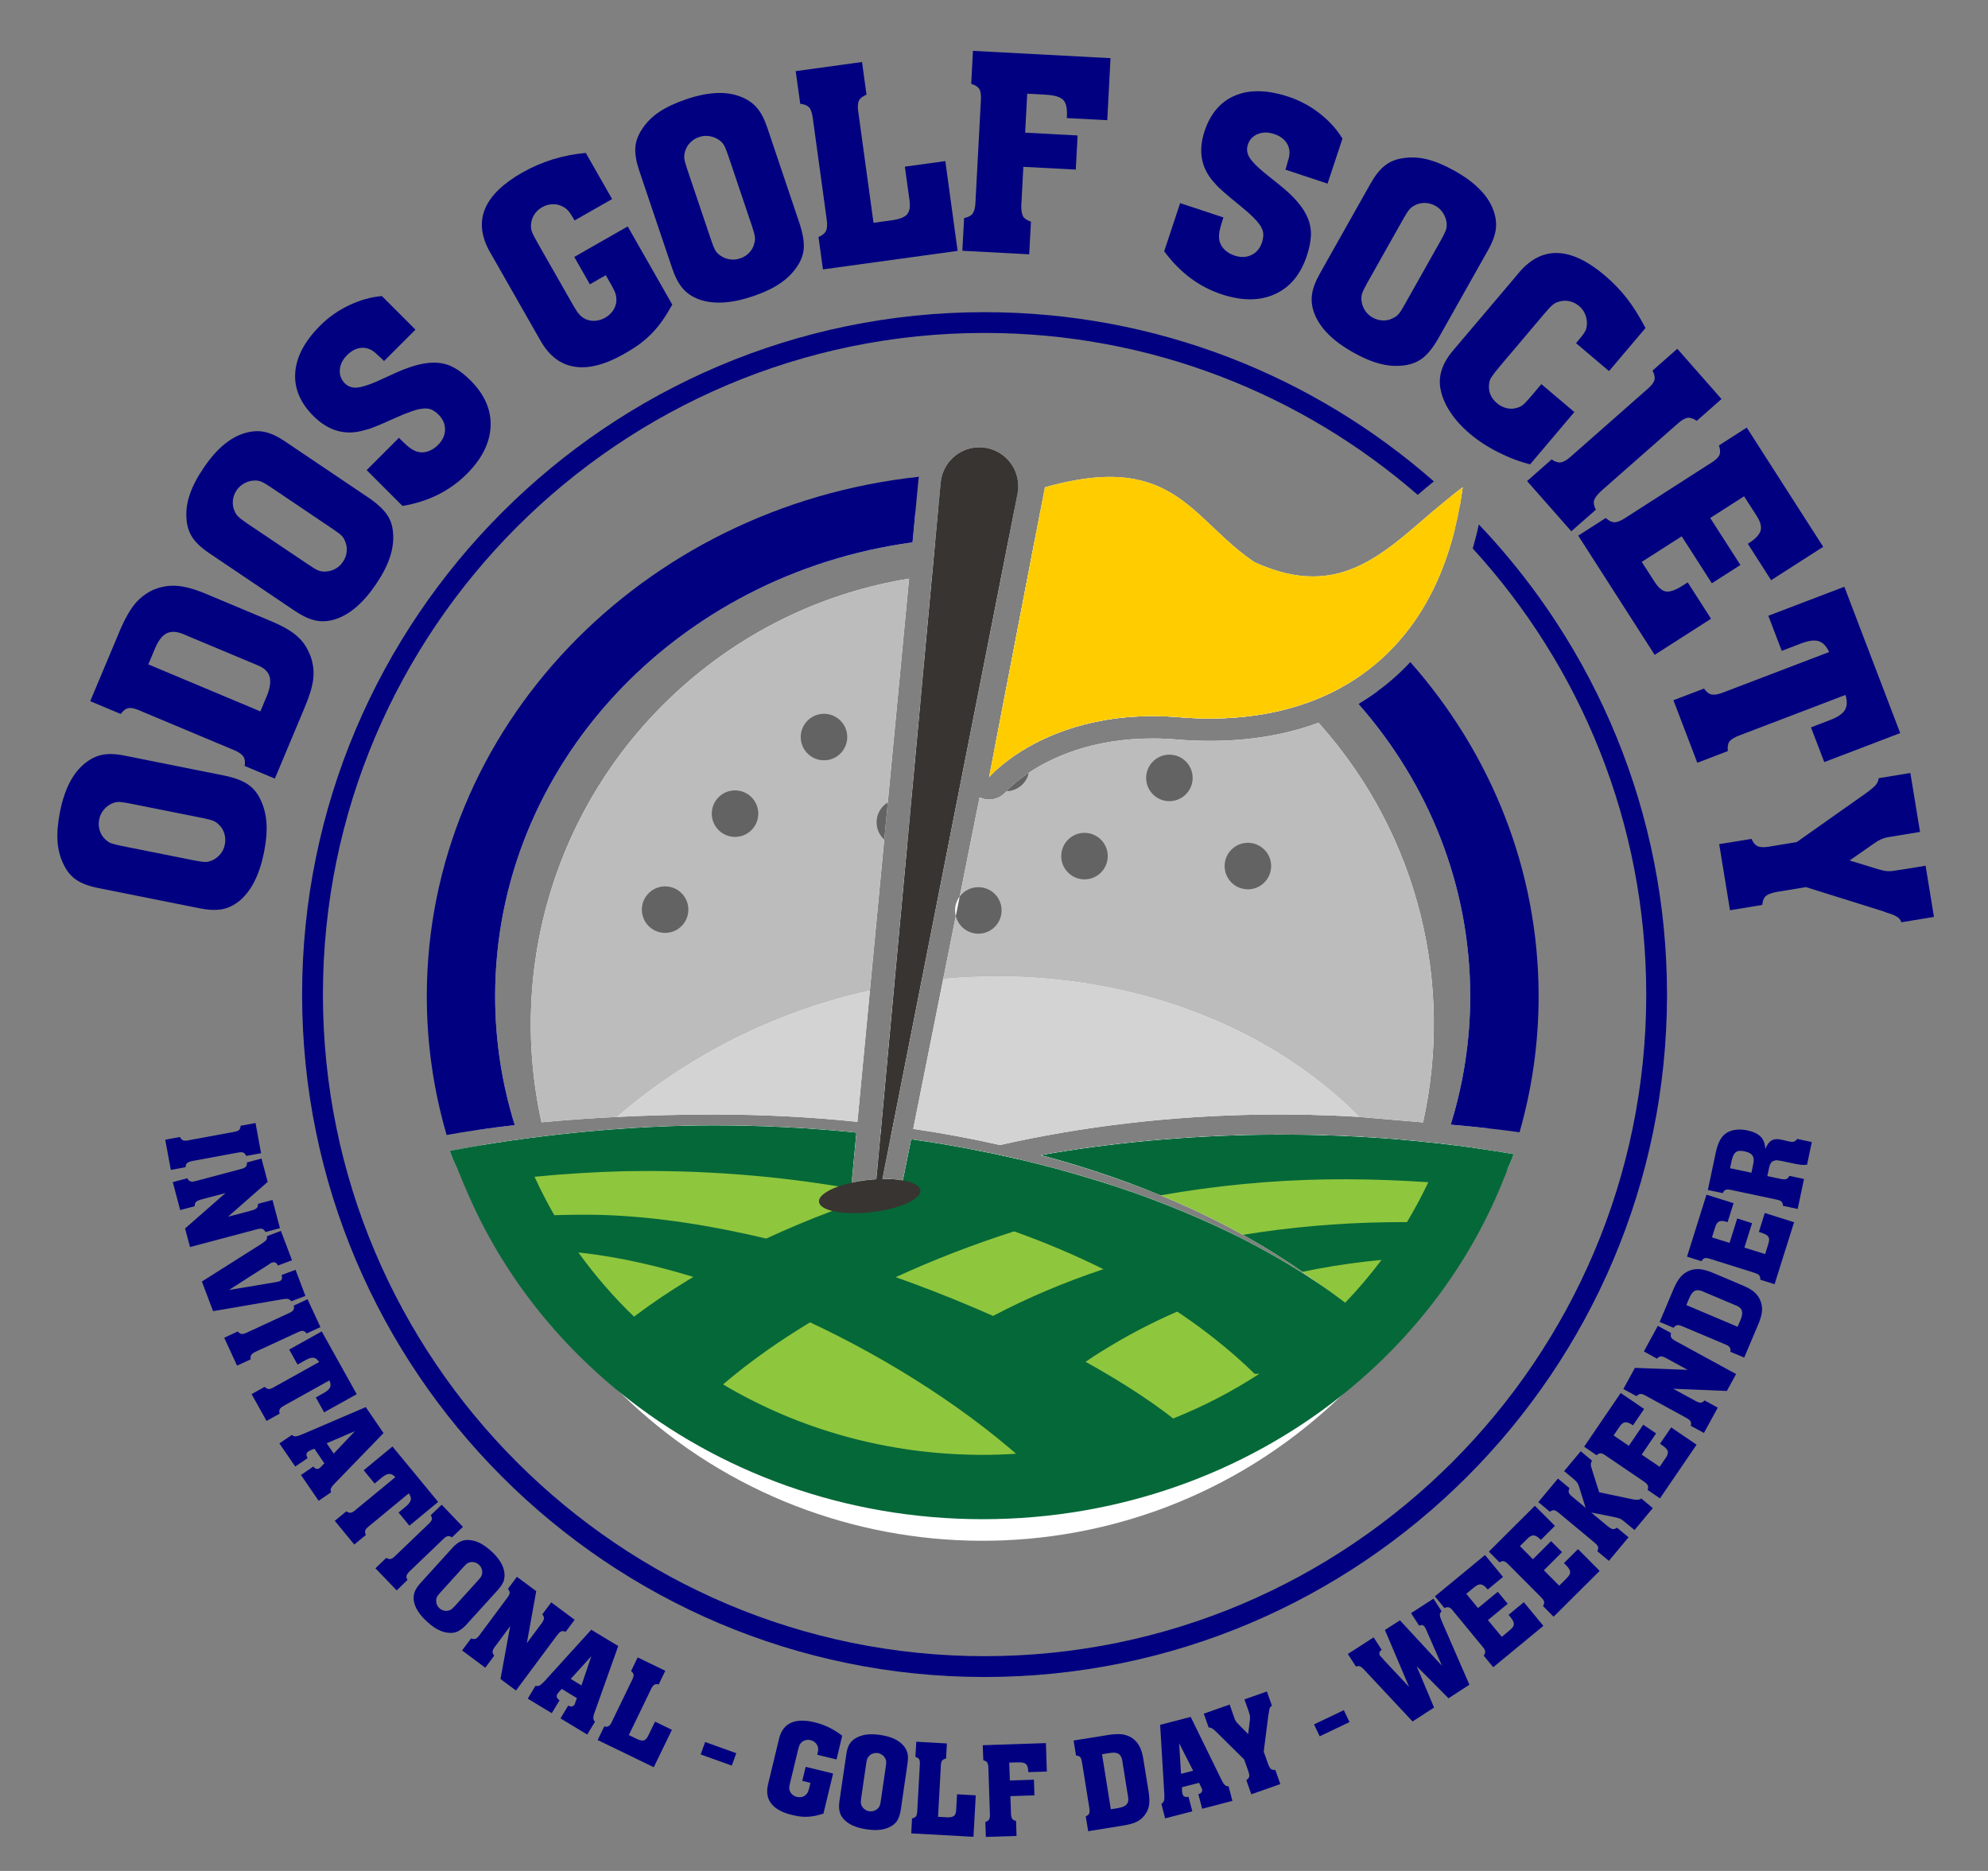 <?xml version="1.0" encoding="UTF-8" standalone="no"?>
<!-- Created with Inkscape (http://www.inkscape.org/) -->

<svg
   xmlns:dc="http://purl.org/dc/elements/1.1/"
   xmlns:cc="http://creativecommons.org/ns#"
   xmlns:rdf="http://www.w3.org/1999/02/22-rdf-syntax-ns#"
   xmlns:svg="http://www.w3.org/2000/svg"
   xmlns="http://www.w3.org/2000/svg"
   xmlns:sodipodi="http://sodipodi.sourceforge.net/DTD/sodipodi-0.dtd"
   xmlns:inkscape="http://www.inkscape.org/namespaces/inkscape"
   version="1.1"
   id="svg3713"
   xml:space="preserve"
   width="85"
   height="80"
   viewBox="0 0 85 80"
   sodipodi:docname="ODOS Golf Society Logo 20%.svg"
   inkscape:version="0.92.4 (5da689c313, 2019-01-14)"
   inkscape:export-filename="C:\Users\iaing\Documents\Golf Tours\Logos\ODOS\ZIP FILES 1\ODOS Golf Society Logo.png"
   inkscape:export-xdpi="96"
   inkscape:export-ydpi="96"><rect x="0" y="0" width="85" height="80" fill="#808080" stroke="none"/><defs
     id="defs3717"><clipPath
       clipPathUnits="userSpaceOnUse"
       id="clipPath3729"><path
         d="M 0,322.088 H 340.465 V 0 H 0 Z"
         id="path3727"
         inkscape:connector-curvature="0" /></clipPath></defs><sodipodi:namedview
     pagecolor="#ffffff"
     bordercolor="#666666"
     borderopacity="1"
     objecttolerance="10"
     gridtolerance="10"
     guidetolerance="10"
     inkscape:pageopacity="0"
     inkscape:pageshadow="2"
     inkscape:window-width="1920"
     inkscape:window-height="986"
     id="namedview3715"
     showgrid="false"
     inkscape:zoom="4"
     inkscape:cx="34.89834"
     inkscape:cy="24.88599"
     inkscape:window-x="-11"
     inkscape:window-y="-11"
     inkscape:window-maximized="1"
     inkscape:current-layer="g3725"
     fit-margin-top="0"
     fit-margin-left="0"
     fit-margin-right="0"
     fit-margin-bottom="0" /><g
     id="g3721"
     inkscape:groupmode="layer"
     inkscape:label="Logo"
     transform="matrix(1.333,0,0,-1.333,-188.535,259.472)"><g
       clip-path="url(#clipPath3729)"
       id="g3725"
       transform="translate(0,9)"><g
         id="g402"
         transform="matrix(0.2,0,0,0.2,139.073,124.525)"><g
           id="g3731"
           transform="translate(248.988,221.53)"><path
             d="m 0,0 c -0.28,-1.32 -0.61,-2.61 -0.98,-3.86 17.28,-18.88 27.83,-44 27.83,-71.55 0,-58.51 -47.6,-106.11 -106.12,-106.11 -58.51,0 -106.11,47.6 -106.11,106.11 0,58.52 47.6,106.12 106.11,106.12 26.55,0 50.84,-9.79 69.47,-25.97 0.84,0.72 1.7,1.44 2.59,2.16 -19.26,16.9 -44.48,27.14 -72.06,27.14 -60.35,0 -109.45,-49.1 -109.45,-109.45 0,-60.35 49.1,-109.45 109.45,-109.45 60.35,0 109.45,49.1 109.45,109.45 C 30.18,-46.21 18.69,-19.65 0,0 M -4.52,4.47 C -5.41,3.76 -6.27,3.04 -7.12,2.32 -6,1.31 -4.92,0.26 -3.86,-0.83 -3.55,0.42 -3.27,1.71 -3.03,3.05 -3.52,3.53 -4.02,4 -4.52,4.47"
             style="fill:#000080;fill-opacity:1;fill-rule:nonzero;stroke:none"
             id="path3733"
             inkscape:connector-curvature="0" /></g><g
           id="g3735"
           transform="translate(47.878,170.19)"><path
             d="m 0,0 c -0.12,-0.6 -0.36,-1.12 -0.73,-1.55 -0.36,-0.44 -0.8,-0.77 -1.3,-0.99 -0.4,-0.18 -0.79,-0.27 -1.18,-0.26 -0.39,0.02 -1,0.1 -1.81,0.27 l -11.57,2.31 c -0.78,0.16 -1.35,0.31 -1.7,0.44 -0.35,0.14 -0.67,0.37 -0.97,0.69 -0.38,0.37 -0.66,0.83 -0.82,1.39 -0.17,0.56 -0.19,1.13 -0.07,1.73 0.11,0.57 0.35,1.08 0.72,1.53 0.37,0.45 0.8,0.78 1.31,1.01 0.39,0.18 0.79,0.27 1.18,0.26 0.39,-0.02 0.99,-0.11 1.81,-0.27 L -3.52,4.24 C -2.77,4.08 -2.21,3.94 -1.87,3.81 -1.52,3.67 -1.19,3.44 -0.9,3.12 -0.51,2.75 -0.24,2.29 -0.07,1.73 0.09,1.17 0.12,0.59 0,0 M 6.67,3.54 C 6.57,4.92 6.23,6.19 5.64,7.36 5.13,8.38 4.45,9.16 3.61,9.7 2.77,10.25 1.62,10.68 0.14,11.01 l -16.18,3.24 c -1.42,0.29 -2.62,0.33 -3.61,0.14 -0.99,-0.2 -1.93,-0.66 -2.83,-1.4 -1.91,-1.55 -3.23,-4.11 -3.95,-7.7 -0.36,-1.83 -0.5,-3.43 -0.4,-4.83 0.1,-1.39 0.45,-2.67 1.07,-3.85 0.49,-0.98 1.15,-1.75 1.99,-2.31 0.84,-0.56 1.99,-0.99 3.47,-1.28 l 16.19,-3.24 c 1.42,-0.29 2.62,-0.34 3.62,-0.17 1,0.18 1.96,0.64 2.86,1.37 1.88,1.59 3.19,4.17 3.91,7.76 0.36,1.82 0.49,3.42 0.39,4.8"
             style="fill:#000080;fill-opacity:1;fill-rule:nonzero;stroke:none"
             id="path3737"
             inkscape:connector-curvature="0" /></g><g
           id="g3739"
           transform="translate(54.638,194.07)"><path
             d="m 0,0 -0.28,-0.66 -0.78,-1.87 -17.97,7.54 0.78,1.87 0.28,0.66 c 0.52,1.25 1.13,2.05 1.82,2.42 0.7,0.37 1.57,0.36 2.62,-0.05 L -12.56,9.5 -2.39,5.24 -1.42,4.83 C -0.41,4.41 0.2,3.81 0.42,3.04 0.63,2.27 0.5,1.26 0,0 M 7.01,6.25 C 6.76,6.91 6.47,7.5 6.14,8.03 5.8,8.55 5.38,9.04 4.87,9.5 c -0.5,0.45 -1.11,0.88 -1.81,1.28 -0.7,0.4 -1.54,0.8 -2.52,1.21 l -0.88,0.37 -8.53,3.58 -0.93,0.39 c -1.83,0.77 -3.41,1.2 -4.73,1.28 -1.32,0.08 -2.6,-0.15 -3.85,-0.71 -1.08,-0.52 -2.01,-1.24 -2.79,-2.17 -0.77,-0.93 -1.54,-2.26 -2.3,-3.99 l -0.37,-0.89 -4.51,-10.74 4.89,-2.05 c 0.39,0.53 0.79,0.84 1.2,0.93 0.4,0.09 0.99,-0.02 1.75,-0.34 l 0.58,-0.25 14.07,-5.9 0.58,-0.24 c 0.74,-0.31 1.23,-0.65 1.48,-1.01 0.25,-0.37 0.32,-0.88 0.22,-1.53 l 4.84,-2.03 4.5,10.74 0.37,0.89 c 0.72,1.71 1.15,3.17 1.29,4.37 0.13,1.19 0,2.38 -0.41,3.56"
             style="fill:#000080;fill-opacity:1;fill-rule:nonzero;stroke:none"
             id="path3741"
             inkscape:connector-curvature="0" /></g><g
           id="g3743"
           transform="translate(66.818,215.53)"><path
             d="m 0,0 c -0.34,-0.51 -0.76,-0.89 -1.27,-1.15 -0.5,-0.26 -1.03,-0.4 -1.58,-0.41 -0.44,-0.02 -0.83,0.05 -1.19,0.21 -0.36,0.16 -0.88,0.48 -1.57,0.95 l -9.78,6.58 c -0.66,0.45 -1.13,0.81 -1.4,1.07 -0.27,0.25 -0.48,0.59 -0.63,1 -0.21,0.49 -0.29,1.02 -0.23,1.6 0.06,0.58 0.26,1.12 0.6,1.63 0.33,0.48 0.74,0.85 1.26,1.13 0.51,0.27 1.04,0.41 1.6,0.43 0.43,0.02 0.83,-0.06 1.18,-0.22 0.36,-0.16 0.88,-0.48 1.57,-0.94 L -1.62,5.26 C -0.98,4.83 -0.52,4.49 -0.25,4.23 0.02,3.97 0.23,3.64 0.37,3.22 0.59,2.73 0.66,2.2 0.6,1.62 0.54,1.04 0.34,0.5 0,0 M 8.04,4.62 C 7.96,5.75 7.64,6.74 7.07,7.56 6.5,8.39 5.6,9.24 4.37,10.11 l -13.69,9.22 c -1.2,0.81 -2.29,1.31 -3.28,1.51 -0.98,0.2 -2.03,0.14 -3.15,-0.2 -2.36,-0.69 -4.56,-2.55 -6.6,-5.59 -1.05,-1.54 -1.79,-2.97 -2.23,-4.3 -0.45,-1.32 -0.62,-2.64 -0.5,-3.96 0.08,-1.09 0.39,-2.06 0.95,-2.9 0.56,-0.84 1.46,-1.68 2.71,-2.52 l 13.69,-9.23 c 1.2,-0.8 2.29,-1.32 3.28,-1.54 1,-0.22 2.05,-0.17 3.16,0.17 2.35,0.73 4.55,2.62 6.6,5.65 1.04,1.54 1.78,2.97 2.21,4.28 0.44,1.31 0.62,2.62 0.52,3.92"
             style="fill:#000080;fill-opacity:1;fill-rule:nonzero;stroke:none"
             id="path3745"
             inkscape:connector-curvature="0" /></g><g
           id="g3747"
           transform="translate(87.298,244.6)"><path
             d="M 0,0 C -0.86,0.87 -1.71,1.54 -2.55,2.01 -3.39,2.49 -4.29,2.77 -5.23,2.85 -6.17,2.93 -7.19,2.83 -8.29,2.57 -9.39,2.31 -10.64,1.86 -12.05,1.23 l -3.01,-1.38 c -1.37,-0.59 -2.43,-0.92 -3.2,-0.98 -0.76,-0.06 -1.4,0.17 -1.92,0.69 -0.59,0.59 -0.86,1.31 -0.8,2.17 0.06,0.85 0.45,1.63 1.15,2.34 0.78,0.78 1.61,1.17 2.48,1.19 0.88,0.01 1.69,-0.38 2.44,-1.17 l 0.65,-0.58 0.14,-0.14 0.23,-0.24 5.04,5.04 -5.38,5.38 c -1.72,-0.14 -3.46,-0.62 -5.22,-1.45 -1.76,-0.83 -3.32,-1.92 -4.68,-3.28 -2.47,-2.47 -3.81,-4.98 -4,-7.51 -0.19,-2.53 0.78,-4.86 2.91,-6.99 2.45,-2.45 5.22,-3.2 8.3,-2.24 0.3,0.06 0.57,0.14 0.82,0.23 0.25,0.09 0.55,0.21 0.89,0.34 0.34,0.14 0.74,0.31 1.22,0.51 0.48,0.21 1.09,0.48 1.84,0.82 1.06,0.48 1.96,0.84 2.69,1.09 0.72,0.25 1.35,0.4 1.87,0.44 0.52,0.05 0.97,-0.01 1.34,-0.18 0.38,-0.18 0.75,-0.44 1.11,-0.8 0.7,-0.71 1.05,-1.51 1.03,-2.41 -0.01,-0.9 -0.39,-1.71 -1.12,-2.44 -0.52,-0.53 -1.09,-0.88 -1.71,-1.07 -0.61,-0.18 -1.2,-0.17 -1.77,0.03 -0.37,0.14 -0.73,0.34 -1.09,0.61 -0.37,0.27 -0.84,0.7 -1.43,1.29 l -0.27,0.28 -5.18,-5.18 5.75,-5.75 c 4.16,0.7 7.59,2.42 10.32,5.14 2.42,2.43 3.69,4.97 3.81,7.62 C 3.31,-4.69 2.24,-2.24 0,0"
             style="fill:#000080;fill-opacity:1;fill-rule:nonzero;stroke:none"
             id="path3749"
             inkscape:connector-curvature="0" /></g><g
           id="g3751"
           transform="translate(112.488,269.32)"><path
             d="m 0,0 -8.57,-4.89 2.5,-4.39 2.55,1.46 0.79,-1.38 0.07,-0.13 c 0.37,-0.64 0.6,-1.13 0.71,-1.48 0.1,-0.35 0.15,-0.73 0.13,-1.15 -0.03,-0.53 -0.21,-1.03 -0.52,-1.51 -0.32,-0.48 -0.75,-0.87 -1.28,-1.17 -0.53,-0.3 -1.08,-0.47 -1.65,-0.5 -0.57,-0.03 -1.1,0.08 -1.57,0.32 -0.35,0.17 -0.67,0.41 -0.93,0.72 -0.27,0.3 -0.57,0.75 -0.91,1.34 l -0.38,0.67 -5.22,9.15 -0.26,0.46 c -0.42,0.73 -0.69,1.27 -0.83,1.64 -0.13,0.36 -0.18,0.76 -0.13,1.2 0.03,0.53 0.2,1.04 0.51,1.53 0.31,0.5 0.73,0.89 1.26,1.19 0.53,0.31 1.09,0.47 1.67,0.48 0.58,0.02 1.11,-0.09 1.58,-0.34 0.35,-0.17 0.66,-0.39 0.91,-0.67 0.25,-0.28 0.54,-0.7 0.86,-1.26 l 0.19,-0.33 6.02,3.43 -4.22,7.4 c -3.69,-0.33 -7.1,-1.39 -10.22,-3.17 -6.16,-3.51 -7.91,-7.7 -5.24,-12.57 l 0.72,-1.26 6.79,-11.91 0.72,-1.26 c 1.37,-2.39 3.18,-3.77 5.45,-4.12 2.27,-0.35 4.92,0.34 7.96,2.08 0.92,0.52 1.73,1.04 2.44,1.55 0.7,0.52 1.36,1.08 1.96,1.71 0.61,0.62 1.17,1.3 1.69,2.04 0.52,0.74 1.05,1.6 1.6,2.58 z"
             style="fill:#000080;fill-opacity:1;fill-rule:nonzero;stroke:none"
             id="path3753"
             inkscape:connector-curvature="0" /></g><g
           id="g3755"
           transform="translate(132.768,266.52)"><path
             d="m 0,0 c -0.13,-0.51 -0.39,-0.99 -0.79,-1.41 -0.4,-0.42 -0.89,-0.73 -1.47,-0.92 -0.57,-0.2 -1.14,-0.24 -1.7,-0.14 -0.56,0.09 -1.06,0.31 -1.51,0.63 -0.36,0.25 -0.63,0.55 -0.81,0.89 -0.18,0.35 -0.41,0.92 -0.67,1.71 l -3.77,11.17 c -0.26,0.76 -0.41,1.32 -0.47,1.7 -0.06,0.37 -0.02,0.76 0.11,1.18 0.13,0.51 0.39,0.98 0.79,1.41 0.4,0.42 0.89,0.73 1.47,0.92 0.55,0.19 1.11,0.23 1.68,0.14 0.57,-0.1 1.09,-0.31 1.53,-0.63 0.36,-0.25 0.63,-0.55 0.81,-0.89 0.19,-0.35 0.41,-0.92 0.68,-1.71 L -0.34,2.83 C -0.09,2.1 0.06,1.55 0.11,1.18 0.17,0.81 0.13,0.42 0,0 M 7.36,3.04 2.09,18.69 c -0.46,1.36 -1.02,2.43 -1.69,3.19 -0.66,0.75 -1.53,1.34 -2.62,1.75 -2.3,0.89 -5.18,0.75 -8.64,-0.42 -1.77,-0.6 -3.23,-1.28 -4.39,-2.06 -1.16,-0.78 -2.09,-1.73 -2.8,-2.85 -0.6,-0.92 -0.94,-1.88 -1.01,-2.88 -0.06,-1.01 0.14,-2.22 0.62,-3.65 l 5.28,-15.65 c 0.46,-1.36 1.01,-2.44 1.67,-3.22 0.65,-0.78 1.52,-1.37 2.6,-1.78 2.32,-0.85 5.21,-0.69 8.68,0.48 1.76,0.6 3.21,1.28 4.36,2.06 1.14,0.77 2.07,1.7 2.79,2.79 0.63,0.96 0.97,1.93 1.02,2.93 0.05,1 -0.15,2.22 -0.6,3.66"
             style="fill:#000080;fill-opacity:1;fill-rule:nonzero;stroke:none"
             id="path3757"
             inkscape:connector-curvature="0" /></g><g
           id="g3759"
           transform="translate(163.428,279.8)"><path
             d="m 0,0 -6.49,-0.89 0.64,-4.63 0.11,-0.81 c 0.14,-1.02 0,-1.75 -0.4,-2.22 -0.41,-0.46 -1.22,-0.77 -2.42,-0.94 l -2.96,-0.4 -2.36,17.21 -0.09,0.62 c -0.11,0.8 -0.07,1.38 0.12,1.77 0.19,0.38 0.59,0.69 1.21,0.94 l -0.72,5.24 -10.64,-1.46 0.73,-5.24 c 0.65,-0.07 1.12,-0.26 1.41,-0.56 0.28,-0.3 0.48,-0.86 0.6,-1.69 l 0.08,-0.62 2.08,-15.12 0.08,-0.61 c 0.11,-0.8 0.07,-1.4 -0.12,-1.79 -0.19,-0.4 -0.59,-0.72 -1.2,-0.97 l 0.71,-5.2 21.6,2.97 z"
             style="fill:#000080;fill-opacity:1;fill-rule:nonzero;stroke:none"
             id="path3761"
             inkscape:connector-curvature="0" /></g><g
           id="g3763"
           transform="translate(189.398,286.36)"><path
             d="m 0,0 0.52,9.95 -22.06,1.17 -0.28,-5.29 c 0.64,-0.19 1.06,-0.46 1.29,-0.81 0.22,-0.35 0.31,-0.94 0.26,-1.78 l -0.03,-0.62 -0.81,-15.24 -0.03,-0.62 c -0.04,-0.8 -0.19,-1.38 -0.45,-1.74 -0.26,-0.35 -0.72,-0.59 -1.37,-0.72 l -0.28,-5.24 10.72,-0.57 0.28,5.24 c -0.63,0.2 -1.05,0.48 -1.26,0.84 -0.2,0.36 -0.3,0.96 -0.29,1.8 l 0.04,0.62 0.29,5.53 8.41,-0.44 0.29,5.47 -8.41,0.45 0.33,6.25 2.93,-0.16 C -8.5,4.02 -7.56,3.74 -7.08,3.27 -6.61,2.79 -6.41,1.93 -6.47,0.68 L -6.49,0.34 Z"
             style="fill:#000080;fill-opacity:1;fill-rule:nonzero;stroke:none"
             id="path3765"
             inkscape:connector-curvature="0" /></g><g
           id="g3767"
           transform="translate(218.128,278.93)"><path
             d="M 0,0 -0.05,-0.18 -0.16,-0.5 6.6,-2.74 8.99,4.48 C 8.09,5.96 6.88,7.3 5.35,8.5 3.82,9.7 2.14,10.6 0.31,11.2 c -3.32,1.1 -6.15,1.17 -8.5,0.2 -2.34,-0.96 -3.99,-2.88 -4.94,-5.74 -1.09,-3.29 -0.51,-6.1 1.73,-8.43 0.19,-0.23 0.38,-0.44 0.58,-0.62 0.19,-0.18 0.42,-0.39 0.7,-0.64 0.27,-0.24 0.61,-0.53 1,-0.86 0.4,-0.33 0.92,-0.76 1.56,-1.28 0.9,-0.74 1.63,-1.37 2.18,-1.91 0.55,-0.54 0.96,-1.03 1.24,-1.47 0.27,-0.45 0.42,-0.88 0.43,-1.29 0.02,-0.41 -0.05,-0.86 -0.21,-1.34 -0.31,-0.95 -0.88,-1.62 -1.69,-2.01 -0.81,-0.39 -1.7,-0.42 -2.68,-0.1 -0.71,0.24 -1.28,0.58 -1.72,1.05 -0.44,0.47 -0.7,1 -0.78,1.6 -0.04,0.39 -0.02,0.8 0.06,1.25 0.08,0.45 0.25,1.07 0.51,1.86 l 0.12,0.36 -6.94,2.3 -2.56,-7.72 c 2.5,-3.4 5.57,-5.7 9.23,-6.91 3.26,-1.07 6.1,-1.07 8.52,0.03 2.42,1.09 4.13,3.14 5.13,6.16 0.38,1.15 0.6,2.22 0.65,3.18 0.05,0.96 -0.11,1.88 -0.46,2.76 -0.35,0.88 -0.89,1.75 -1.62,2.61 -0.72,0.87 -1.69,1.79 -2.89,2.76 l -2.58,2.07 c -1.15,0.95 -1.92,1.76 -2.32,2.41 -0.39,0.66 -0.47,1.34 -0.24,2.04 0.26,0.79 0.78,1.35 1.57,1.68 0.79,0.33 1.66,0.34 2.62,0.02 C -0.95,4.88 -0.23,4.32 0.18,3.54 0.59,2.77 0.6,1.86 0.23,0.84 Z"
             style="fill:#000080;fill-opacity:1;fill-rule:nonzero;stroke:none"
             id="path3769"
             inkscape:connector-curvature="0" /></g><g
           id="g3771"
           transform="translate(243.698,268.7)"><path
             d="m 0,0 c -0.14,-0.36 -0.41,-0.91 -0.82,-1.64 l -5.81,-10.32 c -0.37,-0.67 -0.68,-1.15 -0.92,-1.44 -0.24,-0.29 -0.55,-0.52 -0.95,-0.7 -0.47,-0.26 -1,-0.37 -1.58,-0.36 -0.58,0.02 -1.14,0.17 -1.67,0.47 -0.53,0.3 -0.94,0.69 -1.24,1.17 -0.3,0.48 -0.48,1 -0.54,1.55 -0.05,0.43 -0.01,0.83 0.12,1.2 0.13,0.37 0.41,0.91 0.81,1.64 l 5.79,10.28 c 0.39,0.69 0.71,1.19 0.95,1.48 0.23,0.29 0.55,0.52 0.95,0.71 0.47,0.25 1,0.36 1.58,0.35 C -2.75,4.37 -2.2,4.22 -1.66,3.92 -1.16,3.64 -0.75,3.25 -0.44,2.76 -0.13,2.27 0.06,1.75 0.12,1.2 0.17,0.77 0.13,0.37 0,0 M 7.57,3.36 C 6.7,5.65 4.66,7.7 1.48,9.5 c -1.63,0.91 -3.11,1.54 -4.47,1.88 -1.35,0.34 -2.68,0.39 -3.99,0.17 C -8.06,11.39 -9,11 -9.79,10.37 c -0.8,-0.62 -1.56,-1.59 -2.3,-2.9 l -8.1,-14.38 c -0.71,-1.26 -1.14,-2.4 -1.28,-3.4 -0.14,-1.01 0,-2.05 0.42,-3.13 0.92,-2.29 2.97,-4.33 6.16,-6.13 1.62,-0.91 3.1,-1.53 4.45,-1.86 1.34,-0.34 2.65,-0.4 3.94,-0.21 1.13,0.18 2.08,0.58 2.86,1.21 0.78,0.63 1.55,1.59 2.32,2.89 l 8.1,14.38 c 0.71,1.26 1.12,2.39 1.24,3.39 0.12,1 -0.03,2.04 -0.45,3.13"
             style="fill:#000080;fill-opacity:1;fill-rule:nonzero;stroke:none"
             id="path3773"
             inkscape:connector-curvature="0" /></g><g
           id="g3775"
           transform="translate(272.708,257.82)"><path
             d="m 0,0 c -1.01,1.29 -2.19,2.51 -3.53,3.65 -5.41,4.58 -9.95,4.78 -13.61,0.61 l -0.93,-1.11 -8.86,-10.46 -0.94,-1.11 c -1.76,-2.08 -2.42,-4.17 -1.97,-6.27 0.24,-1.21 0.76,-2.42 1.57,-3.63 0.8,-1.21 1.84,-2.35 3.12,-3.43 1.32,-1.12 2.84,-2.11 4.57,-2.98 1.72,-0.87 3.42,-1.51 5.09,-1.92 l 7.09,8.38 -5.29,4.48 -1.31,-1.55 -0.34,-0.4 c -0.56,-0.66 -0.98,-1.11 -1.27,-1.35 -0.29,-0.24 -0.64,-0.42 -1.07,-0.52 -0.51,-0.16 -1.04,-0.17 -1.6,-0.03 -0.56,0.14 -1.07,0.4 -1.53,0.79 -0.96,0.81 -1.38,1.8 -1.28,2.97 0.03,0.23 0.06,0.43 0.11,0.61 0.04,0.17 0.13,0.36 0.26,0.57 0.13,0.2 0.31,0.45 0.53,0.74 0.23,0.29 0.53,0.66 0.9,1.1 l 6.81,8.05 0.34,0.4 c 0.54,0.64 0.96,1.08 1.26,1.33 0.3,0.26 0.66,0.43 1.08,0.54 0.51,0.15 1.05,0.17 1.62,0.05 0.57,-0.13 1.08,-0.39 1.55,-0.78 0.44,-0.37 0.77,-0.83 0.98,-1.37 0.22,-0.54 0.3,-1.08 0.26,-1.63 -0.03,-0.44 -0.14,-0.82 -0.33,-1.14 -0.19,-0.32 -0.58,-0.83 -1.16,-1.52 l -0.25,-0.29 5.29,-4.48 5.85,6.91 C 2.01,-2.89 1.01,-1.3 0,0"
             style="fill:#000080;fill-opacity:1;fill-rule:nonzero;stroke:none"
             id="path3777"
             inkscape:connector-curvature="0" /></g><g
           id="g3779"
           transform="translate(280.818,249.7)"><path
             d="m 0,0 -3.97,-3.5 c 0.3,-0.59 0.41,-1.09 0.31,-1.49 -0.09,-0.4 -0.45,-0.88 -1.08,-1.43 l -0.47,-0.41 -11.45,-10.09 -0.47,-0.41 c -0.6,-0.53 -1.12,-0.83 -1.56,-0.89 -0.43,-0.06 -0.92,0.09 -1.47,0.47 l -3.93,-3.47 7.09,-8.05 3.94,3.46 c -0.31,0.59 -0.4,1.09 -0.29,1.49 0.12,0.4 0.48,0.89 1.09,1.46 l 0.47,0.42 11.45,10.08 0.47,0.41 c 0.6,0.53 1.11,0.82 1.54,0.88 0.42,0.05 0.9,-0.11 1.45,-0.49 l 3.97,3.5 z"
             style="fill:#000080;fill-opacity:1;fill-rule:nonzero;stroke:none"
             id="path3781"
             inkscape:connector-curvature="0" /></g><g
           id="g3783"
           transform="translate(291.958,237.06)"><path
             d="m 0,0 -4.46,-2.86 c 0.21,-0.63 0.24,-1.13 0.09,-1.52 -0.16,-0.38 -0.59,-0.8 -1.29,-1.25 l -0.53,-0.33 -12.84,-8.24 -0.52,-0.34 c -0.68,-0.43 -1.24,-0.65 -1.68,-0.64 -0.44,0 -0.9,0.23 -1.38,0.68 l -4.42,-2.83 12.26,-19.12 9.04,5.79 -3.74,5.83 -1.06,-0.67 c -1.04,-0.63 -1.86,-0.89 -2.46,-0.78 -0.61,0.1 -1.21,0.63 -1.82,1.58 l -0.36,0.56 -1.67,2.6 6.41,4.1 4.83,-7.53 4.58,2.93 -4.84,7.54 5.43,3.48 1.72,-2.68 0.31,-0.48 c 0.61,-0.95 0.81,-1.74 0.61,-2.38 -0.2,-0.64 -0.81,-1.29 -1.84,-1.95 l -0.2,-0.13 3.74,-5.84 8.35,5.36 z"
             style="fill:#000080;fill-opacity:1;fill-rule:nonzero;stroke:none"
             id="path3785"
             inkscape:connector-curvature="0" /></g><g
           id="g3787"
           transform="translate(307.608,211.53)"><path
             d="m 0,0 -12.19,-4.65 2.15,-5.63 3.06,1.17 c 1.23,0.47 2.18,0.6 2.87,0.38 0.68,-0.22 1.24,-0.8 1.67,-1.74 l -16.5,-6.3 -0.59,-0.22 c -0.75,-0.29 -1.34,-0.38 -1.77,-0.29 -0.43,0.09 -0.83,0.41 -1.21,0.95 l -4.9,-1.87 3.83,-10.03 4.9,1.88 c -0.08,0.65 0,1.16 0.24,1.51 0.25,0.35 0.76,0.67 1.54,0.97 l 0.58,0.22 16.5,6.3 c 0.31,-0.98 0.28,-1.78 -0.08,-2.4 -0.37,-0.62 -1.16,-1.16 -2.39,-1.63 l -3.06,-1.17 2.13,-5.57 12.18,4.65 z"
             style="fill:#000080;fill-opacity:1;fill-rule:nonzero;stroke:none"
             id="path3789"
             inkscape:connector-curvature="0" /></g><g
           id="g3791"
           transform="translate(320.638,166.79)"><path
             d="M 0,0 -3.42,-0.56 -4.33,-0.7 c -0.41,-0.07 -0.75,-0.12 -1.02,-0.15 -0.27,-0.03 -0.52,-0.04 -0.75,-0.02 -0.23,0.01 -0.47,0.04 -0.7,0.1 -0.24,0.06 -0.51,0.13 -0.82,0.21 l -4.57,1.4 3.94,2.74 c 0.76,0.55 1.47,0.87 2.13,0.98 l 0.15,0.02 0.14,0.03 0.38,0.06 0.85,0.14 3.71,0.61 -1.55,9.45 -5.08,-0.83 c -0.04,-0.4 -0.19,-0.76 -0.46,-1.08 -0.27,-0.32 -0.79,-0.75 -1.54,-1.3 l -11.15,-7.87 -3.89,-0.64 -0.57,-0.1 c -0.8,-0.12 -1.39,-0.1 -1.8,0.08 -0.4,0.18 -0.73,0.57 -0.99,1.17 l -5.18,-0.84 1.73,-10.6 5.18,0.85 c 0.06,0.66 0.24,1.13 0.55,1.41 0.31,0.28 0.88,0.5 1.7,0.67 l 0.71,0.11 4.04,0.67 12.49,-3.91 0.42,-0.17 c 0.78,-0.23 1.35,-0.46 1.69,-0.68 0.35,-0.21 0.58,-0.51 0.71,-0.88 l 5.22,0.86 z"
             style="fill:#000080;fill-opacity:1;fill-rule:nonzero;stroke:none"
             id="path3793"
             inkscape:connector-curvature="0" /></g><g
           id="g3795"
           transform="translate(52.798,125.52)"><path
             d="M 0,0 -2.39,-0.44 C -2.41,-0.74 -2.48,-0.96 -2.62,-1.1 -2.75,-1.23 -3,-1.34 -3.38,-1.41 l -0.28,-0.05 -6.88,-1.27 -0.28,-0.06 c -0.36,-0.06 -0.64,-0.06 -0.82,0.02 -0.19,0.08 -0.35,0.26 -0.47,0.53 l -2.37,-0.44 0.9,-4.84 2.36,0.44 c 0.02,0.3 0.1,0.52 0.24,0.65 0.14,0.13 0.4,0.24 0.77,0.32 l 0.29,0.06 6.88,1.27 0.28,0.05 c 0.36,0.07 0.63,0.06 0.81,-0.02 0.18,-0.08 0.33,-0.25 0.46,-0.53 l 2.38,0.44 z"
             style="fill:#000080;fill-opacity:1;fill-rule:nonzero;stroke:none"
             id="path3797"
             inkscape:connector-curvature="0" /></g><g
           id="g3799"
           transform="translate(55.518,113.18)"><path
             d="m 0,0 -2.32,-0.62 c 0,-0.3 -0.06,-0.52 -0.19,-0.66 -0.13,-0.14 -0.38,-0.27 -0.75,-0.38 L -3.53,-1.74 -7.14,-2.69 -0.77,2.9 -1.76,6.64 -4.09,6.02 C -4.08,5.72 -4.14,5.49 -4.27,5.34 -4.4,5.19 -4.65,5.07 -5.02,4.97 L -5.3,4.9 -12.06,3.1 -12.34,3.03 c -0.35,-0.1 -0.62,-0.11 -0.82,-0.05 -0.19,0.06 -0.36,0.23 -0.5,0.5 l -2.33,-0.62 1.19,-4.48 2.33,0.62 c -0.01,0.3 0.05,0.52 0.18,0.66 0.13,0.14 0.38,0.27 0.75,0.38 l 0.28,0.08 3.73,0.99 -6.49,-5.68 0.8,-2.98 10.49,2.79 0.28,0.07 c 0.35,0.09 0.63,0.11 0.82,0.05 0.19,-0.07 0.36,-0.23 0.51,-0.5 l 2.32,0.62 z"
             style="fill:#000080;fill-opacity:1;fill-rule:nonzero;stroke:none"
             id="path3801"
             inkscape:connector-curvature="0" /></g><g
           id="g3803"
           transform="translate(59.218,101.98)"><path
             d="m 0,0 -2.25,-0.84 c 0.18,-0.52 0.06,-0.85 -0.35,-1.01 -0.13,-0.05 -0.34,-0.09 -0.63,-0.14 l -7.46,-1.25 6.33,4.05 0.24,0.17 c 0.06,0.05 0.12,0.09 0.17,0.11 0.07,0.02 0.13,0.05 0.17,0.06 0.43,0.16 0.74,0.01 0.95,-0.47 L -0.57,1.53 -2.35,6.24 -4.6,5.39 C -4.55,5.14 -4.58,4.94 -4.69,4.79 -4.8,4.64 -5.06,4.44 -5.46,4.17 l -9.56,-6.05 1.79,-4.75 11.03,1.89 0.2,0.03 c 0.37,0.06 0.64,0.07 0.81,0.03 0.17,-0.04 0.35,-0.16 0.52,-0.36 l 2.25,0.85 z"
             style="fill:#000080;fill-opacity:1;fill-rule:nonzero;stroke:none"
             id="path3805"
             inkscape:connector-curvature="0" /></g><g
           id="g3807"
           transform="translate(61.138,97.26)"><path
             d="m 0,0 -2.2,-1.02 c 0.06,-0.3 0.04,-0.53 -0.06,-0.69 -0.09,-0.17 -0.31,-0.33 -0.66,-0.49 l -0.26,-0.12 -6.35,-2.94 -0.26,-0.12 c -0.34,-0.15 -0.6,-0.22 -0.8,-0.19 -0.2,0.03 -0.4,0.17 -0.59,0.4 l -2.18,-1.01 2.06,-4.47 2.19,1.01 c -0.06,0.3 -0.03,0.53 0.07,0.69 0.1,0.16 0.32,0.33 0.67,0.51 l 0.26,0.12 6.35,2.93 0.26,0.12 c 0.33,0.16 0.6,0.22 0.79,0.19 0.19,-0.04 0.38,-0.17 0.57,-0.41 l 2.21,1.02 z"
             style="fill:#000080;fill-opacity:1;fill-rule:nonzero;stroke:none"
             id="path3809"
             inkscape:connector-curvature="0" /></g><g
           id="g3811"
           transform="translate(63.418,92.1)"><path
             d="m 0,0 -5.22,-2.91 1.34,-2.41 1.31,0.73 c 0.53,0.29 0.95,0.41 1.28,0.36 0.32,-0.06 0.61,-0.28 0.87,-0.68 L -7.5,-8.85 -7.75,-8.99 c -0.32,-0.18 -0.58,-0.27 -0.78,-0.25 -0.2,0.01 -0.41,0.13 -0.62,0.35 l -2.1,-1.17 2.4,-4.3 2.1,1.17 c -0.08,0.3 -0.08,0.53 0.01,0.7 0.09,0.18 0.3,0.36 0.64,0.55 l 0.25,0.14 7.07,3.94 c 0.21,-0.43 0.24,-0.79 0.12,-1.1 -0.12,-0.3 -0.45,-0.6 -0.98,-0.9 l -1.31,-0.73 1.33,-2.39 5.23,2.91 z"
             style="fill:#000080;fill-opacity:1;fill-rule:nonzero;stroke:none"
             id="path3813"
             inkscape:connector-curvature="0" /></g><g
           id="g3815"
           transform="translate(65.338,72.5)"><path
             d="M 0,0 -1.13,1.66 3.4,3.6 Z M 5.14,7.46 -5.07,3.08 C -5.53,2.89 -5.87,2.79 -6.09,2.77 -6.31,2.75 -6.52,2.83 -6.72,2.99 l -1.99,-1.35 2.54,-3.72 1.99,1.36 c -0.28,0.46 -0.26,0.81 0.08,1.04 0.05,0.04 0.12,0.08 0.19,0.12 0.08,0.04 0.15,0.08 0.22,0.11 L -3.1,0.79 -1.5,-1.56 -1.94,-2 -2,-2.07 c -0.1,-0.1 -0.16,-0.16 -0.18,-0.19 -0.03,-0.03 -0.06,-0.05 -0.08,-0.06 -0.35,-0.25 -0.69,-0.16 -1,0.25 l -1.99,-1.36 2.83,-4.14 1.99,1.36 c -0.04,0.14 -0.06,0.25 -0.07,0.35 0,0.09 0.02,0.19 0.07,0.29 0.04,0.11 0.11,0.22 0.21,0.35 0.09,0.12 0.22,0.27 0.39,0.44 l 7.82,8.07 z"
             style="fill:#000080;fill-opacity:1;fill-rule:nonzero;stroke:none"
             id="path3817"
             inkscape:connector-curvature="0" /></g><g
           id="g3819"
           transform="translate(74.758,73.64)"><path
             d="m 0,0 -4.61,-3.81 1.75,-2.13 1.16,0.96 c 0.47,0.38 0.86,0.58 1.19,0.58 0.33,0.01 0.66,-0.16 0.98,-0.51 L -5.78,-10.06 -6,-10.25 c -0.28,-0.23 -0.52,-0.36 -0.72,-0.38 -0.2,-0.02 -0.43,0.06 -0.67,0.24 l -1.86,-1.53 3.13,-3.8 1.86,1.53 c -0.13,0.27 -0.17,0.5 -0.11,0.69 0.05,0.19 0.23,0.41 0.52,0.65 l 0.22,0.18 6.25,5.16 C 2.9,-7.89 3,-8.25 2.94,-8.57 2.87,-8.89 2.6,-9.25 2.14,-9.63 l -1.16,-0.96 1.74,-2.11 4.61,3.81 z"
             style="fill:#000080;fill-opacity:1;fill-rule:nonzero;stroke:none"
             id="path3821"
             inkscape:connector-curvature="0" /></g><g
           id="g3823"
           transform="translate(82.658,64.3)"><path
             d="m 0,0 -1.76,-1.68 c 0.15,-0.26 0.21,-0.49 0.18,-0.67 -0.04,-0.19 -0.19,-0.41 -0.47,-0.68 l -0.21,-0.2 -5.05,-4.84 -0.2,-0.2 c -0.27,-0.25 -0.5,-0.4 -0.7,-0.44 -0.2,-0.03 -0.43,0.03 -0.68,0.19 l -1.74,-1.67 3.41,-3.55 1.73,1.67 c -0.15,0.26 -0.2,0.48 -0.15,0.67 0.04,0.19 0.2,0.42 0.46,0.69 l 0.21,0.2 5.05,4.84 0.21,0.2 c 0.26,0.26 0.49,0.4 0.69,0.43 0.19,0.04 0.41,-0.03 0.67,-0.19 l 1.75,1.68 z"
             style="fill:#000080;fill-opacity:1;fill-rule:nonzero;stroke:none"
             id="path3825"
             inkscape:connector-curvature="0" /></g><g
           id="g3827"
           transform="translate(88.968,52.76)"><path
             d="m 0,0 c -0.09,-0.15 -0.27,-0.36 -0.53,-0.65 l -3.64,-4.02 c -0.24,-0.26 -0.43,-0.45 -0.56,-0.55 -0.14,-0.11 -0.3,-0.18 -0.5,-0.22 -0.24,-0.06 -0.48,-0.06 -0.74,0 -0.26,0.07 -0.49,0.19 -0.7,0.38 -0.21,0.19 -0.35,0.41 -0.44,0.65 -0.08,0.25 -0.11,0.5 -0.08,0.75 0.02,0.2 0.08,0.37 0.18,0.52 0.09,0.15 0.27,0.37 0.53,0.65 l 3.63,4.01 c 0.24,0.27 0.43,0.46 0.57,0.57 0.14,0.1 0.3,0.18 0.5,0.22 0.23,0.06 0.48,0.06 0.74,-0.01 0.26,-0.06 0.49,-0.19 0.7,-0.38 C -0.15,1.75 0,1.53 0.09,1.28 0.18,1.03 0.21,0.78 0.18,0.53 0.16,0.33 0.1,0.16 0,0 M 3.73,0.73 C 3.57,1.85 2.87,2.97 1.63,4.1 1,4.67 0.39,5.1 -0.18,5.39 -0.75,5.68 -1.34,5.84 -1.94,5.88 -2.44,5.92 -2.9,5.84 -3.32,5.64 -3.74,5.44 -4.18,5.08 -4.64,4.57 l -5.09,-5.61 c -0.44,-0.49 -0.75,-0.95 -0.91,-1.39 -0.17,-0.43 -0.21,-0.91 -0.14,-1.44 0.18,-1.12 0.9,-2.24 2.14,-3.36 0.63,-0.58 1.23,-1.01 1.8,-1.29 0.56,-0.29 1.14,-0.45 1.74,-0.49 0.52,-0.04 0.99,0.04 1.4,0.25 0.41,0.2 0.86,0.55 1.33,1.05 l 5.09,5.61 c 0.44,0.49 0.74,0.96 0.9,1.39 0.15,0.44 0.19,0.92 0.11,1.44"
             style="fill:#000080;fill-opacity:1;fill-rule:nonzero;stroke:none"
             id="path3829"
             inkscape:connector-curvature="0" /></g><g
           id="g3831"
           transform="translate(100.228,48.64)"><path
             d="m 0,0 -1.44,-1.92 c 0.19,-0.24 0.28,-0.45 0.27,-0.64 -0.02,-0.2 -0.13,-0.45 -0.35,-0.77 l -0.17,-0.22 -2.23,-3 1.51,8.35 -3.1,2.3 -1.44,-1.93 C -6.75,1.94 -6.66,1.72 -6.67,1.53 -6.68,1.33 -6.8,1.08 -7.02,0.77 L -7.2,0.54 -11.37,-5.07 -11.54,-5.3 c -0.22,-0.3 -0.43,-0.48 -0.62,-0.55 -0.19,-0.07 -0.42,-0.04 -0.7,0.07 l -1.44,-1.93 3.72,-2.77 1.44,1.94 c -0.2,0.23 -0.29,0.44 -0.27,0.63 0.01,0.2 0.13,0.45 0.34,0.76 l 0.18,0.23 2.3,3.1 -1.55,-8.47 2.48,-1.85 6.48,8.71 L 1,-5.2 c 0.22,0.3 0.42,0.48 0.61,0.55 0.19,0.07 0.42,0.05 0.7,-0.07 l 1.44,1.93 z"
             style="fill:#000080;fill-opacity:1;fill-rule:nonzero;stroke:none"
             id="path3833"
             inkscape:connector-curvature="0" /></g><g
           id="g3835"
           transform="translate(105.068,35.32)"><path
             d="m 0,0 -1.72,1.04 3.31,3.65 z m 1.91,-5.24 c 0,0.11 0.01,0.25 0.04,0.4 0.04,0.15 0.09,0.34 0.18,0.56 L 5.9,6.32 1.57,8.93 -5.9,0.7 C -6.24,0.34 -6.51,0.11 -6.7,0 -6.89,-0.11 -7.11,-0.13 -7.37,-0.06 l -1.24,-2.06 3.85,-2.33 1.25,2.06 c -0.45,0.31 -0.57,0.64 -0.36,0.99 0.03,0.05 0.07,0.11 0.12,0.18 0.06,0.08 0.11,0.14 0.16,0.2 l 0.43,0.46 2.44,-1.48 -0.23,-0.58 -0.02,-0.09 C -1.02,-2.84 -1.05,-2.92 -1.06,-2.96 -1.07,-2.99 -1.09,-3.02 -1.1,-3.05 -1.32,-3.41 -1.66,-3.47 -2.12,-3.23 l -1.24,-2.06 4.29,-2.59 1.24,2.06 c -0.09,0.1 -0.15,0.2 -0.2,0.28 -0.04,0.09 -0.06,0.19 -0.06,0.3"
             style="fill:#000080;fill-opacity:1;fill-rule:nonzero;stroke:none"
             id="path3837"
             inkscape:connector-curvature="0" /></g><g
           id="g3839"
           transform="translate(116.878,29.51)"><path
             d="M 0,0 -0.94,-1.92 -1.1,-2.26 c -0.21,-0.43 -0.44,-0.67 -0.72,-0.75 -0.27,-0.07 -0.66,0.02 -1.16,0.26 l -1.23,0.6 3.47,7.17 0.13,0.26 c 0.16,0.33 0.32,0.54 0.49,0.64 0.17,0.1 0.4,0.11 0.7,0.05 L 1.64,8.16 -2.79,10.3 -3.85,8.12 c 0.23,-0.2 0.37,-0.39 0.4,-0.58 0.03,-0.18 -0.04,-0.45 -0.2,-0.79 L -3.78,6.49 -6.83,0.19 -6.95,-0.07 c -0.16,-0.33 -0.33,-0.55 -0.5,-0.65 -0.18,-0.1 -0.41,-0.12 -0.71,-0.06 l -1.05,-2.17 9,-4.36 2.91,6 z"
             style="fill:#000080;fill-opacity:1;fill-rule:nonzero;stroke:none"
             id="path3841"
             inkscape:connector-curvature="0" /></g><g
           id="g3843"
           transform="translate(124.908,26.24)"><path
             d="m 0,0 -0.72,-1.99 4.99,-1.79 0.72,1.99 z"
             style="fill:#000080;fill-opacity:1;fill-rule:nonzero;stroke:none"
             id="path3845"
             inkscape:connector-curvature="0" /></g><g
           id="g3847"
           transform="translate(142.888,24.19)"><path
             d="M 0,0 3.09,-0.74 4,3.06 C 2.67,4.1 1.2,4.82 -0.4,5.21 -3.56,5.97 -5.47,5.12 -6.11,2.66 L -6.26,2.02 -7.74,-4.1 -7.89,-4.74 c -0.3,-1.23 -0.13,-2.26 0.52,-3.09 0.65,-0.83 1.75,-1.44 3.31,-1.81 0.47,-0.12 0.91,-0.2 1.3,-0.25 0.4,-0.05 0.8,-0.07 1.2,-0.05 0.39,0.02 0.8,0.07 1.2,0.15 0.41,0.09 0.86,0.2 1.35,0.36 L 2.54,-3 -1.86,-1.93 -2.4,-4.18 -1.09,-4.5 -1.26,-5.21 -1.28,-5.27 C -1.36,-5.6 -1.43,-5.84 -1.51,-5.99 -1.58,-6.14 -1.69,-6.28 -1.83,-6.41 -2,-6.58 -2.22,-6.7 -2.48,-6.76 -2.73,-6.81 -3,-6.81 -3.27,-6.75 c -0.27,0.07 -0.51,0.19 -0.71,0.36 -0.2,0.17 -0.34,0.37 -0.42,0.6 -0.07,0.17 -0.1,0.34 -0.09,0.53 0.01,0.19 0.05,0.43 0.12,0.73 l 0.09,0.35 1.13,4.69 0.06,0.24 c 0.09,0.37 0.17,0.64 0.24,0.81 0.07,0.16 0.18,0.31 0.33,0.44 0.18,0.17 0.4,0.28 0.65,0.35 0.26,0.07 0.53,0.07 0.8,0 C -0.8,2.29 -0.56,2.16 -0.36,1.99 -0.16,1.81 -0.02,1.61 0.06,1.37 0.12,1.21 0.15,1.04 0.15,0.86 0.14,0.69 0.11,0.46 0.04,0.18 Z"
             style="fill:#000080;fill-opacity:1;fill-rule:nonzero;stroke:none"
             id="path3849"
             inkscape:connector-curvature="0" /></g><g
           id="g3851"
           transform="translate(153.868,22.23)"><path
             d="M 0,0 -0.78,-5.37 C -0.83,-5.72 -0.89,-5.98 -0.94,-6.14 -0.99,-6.31 -1.09,-6.46 -1.23,-6.6 -1.39,-6.79 -1.6,-6.93 -1.85,-7.01 -2.1,-7.1 -2.36,-7.13 -2.64,-7.09 c -0.28,0.04 -0.52,0.14 -0.72,0.3 -0.21,0.15 -0.37,0.34 -0.49,0.57 -0.09,0.18 -0.14,0.36 -0.14,0.53 -0.01,0.18 0.02,0.46 0.07,0.84 l 0.78,5.35 c 0.06,0.37 0.11,0.63 0.16,0.79 0.06,0.16 0.15,0.32 0.29,0.46 0.16,0.19 0.37,0.32 0.62,0.41 0.25,0.09 0.52,0.12 0.79,0.08 C -1.02,2.2 -0.78,2.1 -0.56,1.94 -0.35,1.79 -0.18,1.59 -0.07,1.37 0.03,1.19 0.08,1.01 0.08,0.83 0.08,0.66 0.06,0.38 0,0 M 3.48,2.26 C 3.36,2.7 3.13,3.13 2.77,3.52 2.01,4.36 0.81,4.9 -0.85,5.14 -1.7,5.27 -2.44,5.29 -3.07,5.21 -3.71,5.13 -4.29,4.94 -4.81,4.63 -5.25,4.38 -5.58,4.06 -5.82,3.66 -6.06,3.26 -6.23,2.72 -6.32,2.04 l -1.1,-7.49 c -0.09,-0.66 -0.09,-1.21 0.02,-1.67 0.1,-0.45 0.33,-0.88 0.69,-1.27 0.77,-0.83 1.99,-1.36 3.65,-1.6 0.84,-0.13 1.58,-0.15 2.21,-0.07 0.63,0.08 1.2,0.27 1.72,0.56 0.45,0.26 0.8,0.59 1.02,0.99 0.23,0.4 0.41,0.94 0.52,1.62 L 3.5,0.6 C 3.6,1.26 3.59,1.81 3.48,2.26"
             style="fill:#000080;fill-opacity:1;fill-rule:nonzero;stroke:none"
             id="path3853"
             inkscape:connector-curvature="0" /></g><g
           id="g3855"
           transform="translate(165.308,17.86)"><path
             d="m 0,0 -0.12,-2.14 -0.02,-0.38 c -0.02,-0.47 -0.15,-0.79 -0.37,-0.96 -0.23,-0.17 -0.62,-0.24 -1.17,-0.21 l -1.37,0.08 0.44,7.95 0.01,0.29 c 0.02,0.36 0.09,0.63 0.21,0.78 0.12,0.16 0.33,0.26 0.63,0.32 L -1.63,8.15 -6.54,8.43 -6.68,6 c 0.29,-0.09 0.49,-0.21 0.59,-0.37 0.1,-0.16 0.14,-0.44 0.12,-0.82 L -5.98,4.53 -6.37,-2.46 -6.39,-2.75 C -6.41,-3.11 -6.47,-3.38 -6.59,-3.54 -6.71,-3.7 -6.92,-3.81 -7.22,-3.87 L -7.35,-6.27 2.63,-6.82 3,-0.17 Z"
             style="fill:#000080;fill-opacity:1;fill-rule:nonzero;stroke:none"
             id="path3857"
             inkscape:connector-curvature="0" /></g><g
           id="g3859"
           transform="translate(177.638,20.2)"><path
             d="m 0,0 -3.86,-0.13 -0.1,2.87 1.35,0.04 c 0.64,0.03 1.08,-0.06 1.32,-0.26 0.23,-0.2 0.36,-0.58 0.38,-1.16 L -0.9,1.21 2.07,1.31 1.92,5.87 -8.21,5.53 -8.12,3.11 c 0.29,-0.07 0.5,-0.17 0.61,-0.33 0.12,-0.15 0.18,-0.41 0.2,-0.8 l 0.01,-0.28 0.23,-6.99 0.01,-0.29 c 0.01,-0.37 -0.03,-0.64 -0.14,-0.81 -0.1,-0.17 -0.3,-0.3 -0.59,-0.39 l 0.08,-2.4 4.92,0.16 -0.08,2.41 c -0.3,0.06 -0.5,0.17 -0.61,0.33 -0.11,0.16 -0.18,0.43 -0.2,0.81 l -0.01,0.29 -0.09,2.54 3.86,0.13 z"
             style="fill:#000080;fill-opacity:1;fill-rule:nonzero;stroke:none"
             id="path3861"
             inkscape:connector-curvature="0" /></g><g
           id="g3863"
           transform="translate(192.498,16.23)"><path
             d="m 0,0 c -0.25,-0.27 -0.68,-0.46 -1.28,-0.57 l -0.33,-0.06 -0.92,-0.14 -1.41,8.82 0.91,0.15 0.33,0.05 c 0.61,0.1 1.07,0.06 1.38,-0.12 C -1,7.95 -0.8,7.6 -0.7,7.1 L -0.63,6.62 0.17,1.63 0.25,1.15 C 0.33,0.65 0.25,0.27 0,0 M 3.52,2.12 3.45,2.55 2.77,6.74 2.7,7.2 C 2.56,8.1 2.34,8.82 2.05,9.35 c -0.28,0.54 -0.69,0.98 -1.2,1.33 -0.47,0.29 -0.98,0.48 -1.52,0.56 -0.55,0.07 -1.26,0.05 -2.12,-0.07 L -3.22,11.1 -8.5,10.25 -8.11,7.85 c 0.3,-0.02 0.52,-0.1 0.65,-0.24 0.14,-0.13 0.23,-0.39 0.29,-0.77 l 0.05,-0.28 1.11,-6.91 0.04,-0.28 C -5.91,-1 -5.92,-1.27 -6,-1.45 -6.09,-1.64 -6.27,-1.79 -6.55,-1.91 l 0.39,-2.38 5.27,0.85 0.44,0.07 c 0.84,0.14 1.51,0.32 2.01,0.56 0.5,0.23 0.93,0.58 1.29,1.02 0.19,0.26 0.35,0.51 0.48,0.77 0.12,0.26 0.21,0.54 0.26,0.85 0.06,0.31 0.08,0.64 0.06,1.01 -0.01,0.37 -0.06,0.8 -0.13,1.28"
             style="fill:#000080;fill-opacity:1;fill-rule:nonzero;stroke:none"
             id="path3865"
             inkscape:connector-curvature="0" /></g><g
           id="g3867"
           transform="translate(201.228,21.14)"><path
             d="M 0,0 -0.3,4.91 1.94,0.5 Z M 7.63,-2.01 C 7.49,-2 7.38,-1.98 7.29,-1.95 7.2,-1.92 7.11,-1.87 7.03,-1.79 6.95,-1.71 6.86,-1.61 6.78,-1.48 6.69,-1.35 6.6,-1.18 6.49,-0.96 L 1.55,9.13 -3.35,7.86 -2.68,-3.23 c 0.03,-0.5 0.01,-0.85 -0.05,-1.06 -0.06,-0.22 -0.2,-0.39 -0.42,-0.52 l 0.6,-2.33 4.36,1.13 -0.61,2.33 C 0.67,-3.79 0.35,-3.64 0.25,-3.25 0.23,-3.19 0.22,-3.12 0.2,-3.03 0.19,-2.94 0.18,-2.86 0.17,-2.79 l -0.02,0.64 2.75,0.71 0.26,-0.57 0.05,-0.08 c 0.06,-0.12 0.1,-0.2 0.11,-0.23 0.02,-0.03 0.03,-0.07 0.04,-0.09 0.11,-0.42 -0.08,-0.7 -0.58,-0.86 l 0.61,-2.33 4.85,1.26 z"
             style="fill:#000080;fill-opacity:1;fill-rule:nonzero;stroke:none"
             id="path3869"
             inkscape:connector-curvature="0" /></g><g
           id="g3871"
           transform="translate(216.348,21.77)"><path
             d="m 0,0 c -0.31,-0.03 -0.53,0.02 -0.68,0.13 -0.15,0.12 -0.3,0.36 -0.44,0.72 l -0.11,0.31 -0.63,1.77 0.76,5.95 0.05,0.2 c 0.04,0.38 0.09,0.65 0.16,0.82 0.08,0.18 0.19,0.31 0.35,0.39 l -0.81,2.29 -3.6,-1.27 0.53,-1.49 0.14,-0.4 c 0.06,-0.18 0.11,-0.33 0.14,-0.45 0.04,-0.12 0.06,-0.23 0.08,-0.34 0.01,-0.1 0.01,-0.21 0,-0.32 0,-0.11 -0.01,-0.24 -0.02,-0.39 L -4.35,5.75 -5.9,7.31 C -6.21,7.6 -6.42,7.9 -6.52,8.19 l -0.04,0.12 -0.06,0.17 -0.13,0.37 -0.57,1.63 -4.15,-1.46 0.79,-2.23 c 0.18,0.02 0.35,-0.02 0.52,-0.12 0.17,-0.1 0.4,-0.29 0.71,-0.59 l 4.45,-4.4 0.61,-1.71 0.08,-0.25 c 0.13,-0.34 0.16,-0.62 0.12,-0.81 -0.05,-0.2 -0.2,-0.38 -0.46,-0.55 l 0.8,-2.27 4.65,1.64 z"
             style="fill:#000080;fill-opacity:1;fill-rule:nonzero;stroke:none"
             id="path3873"
             inkscape:connector-curvature="0" /></g><g
           id="g3875"
           transform="translate(227.338,31.35)"><path
             d="m 0,0 -4.78,-2.28 0.91,-1.91 4.78,2.28 z"
             style="fill:#000080;fill-opacity:1;fill-rule:nonzero;stroke:none"
             id="path3877"
             inkscape:connector-curvature="0" /></g><g
           id="g3879"
           transform="translate(247.478,35.43)"><path
             d="m 0,0 -4.39,10.09 c -0.23,0.52 -0.35,0.89 -0.35,1.1 -0.01,0.22 0.09,0.41 0.28,0.59 l -1.3,2.03 -3.6,-2.33 1.31,-2.02 c 0.37,0.21 0.68,0.13 0.92,-0.25 0.08,-0.12 0.16,-0.29 0.25,-0.51 0.01,-0.04 0.02,-0.07 0.05,-0.11 l 2.43,-5.55 -6.74,7.29 -2.41,-1.55 3.88,-9.14 -4.08,4.36 -0.13,0.17 -0.18,0.2 c -0.09,0.08 -0.15,0.14 -0.19,0.18 -0.03,0.04 -0.06,0.08 -0.09,0.12 -0.09,0.15 -0.12,0.3 -0.09,0.46 0.04,0.17 0.12,0.29 0.26,0.38 l 0.11,0.07 -1.3,2.02 -4.14,-2.67 1.31,-2.02 c 0.35,0.18 0.72,0.08 1.1,-0.29 l 0.24,-0.24 0.09,-0.1 7.64,-8.17 3.45,2.23 -2.79,6.63 5.11,-5.14 z"
             style="fill:#000080;fill-opacity:1;fill-rule:nonzero;stroke:none"
             id="path3881"
             inkscape:connector-curvature="0" /></g><g
           style="fill:#000080"
           id="g3883"
           transform="translate(256.208,48.67)"><path
             d="m 0,0 -2.45,-2.03 0.36,-0.44 c 0.35,-0.44 0.51,-0.8 0.49,-1.08 -0.01,-0.28 -0.22,-0.59 -0.62,-0.91 l -0.23,-0.2 -1.09,-0.9 -2.22,2.69 3.17,2.61 -1.59,1.93 -3.17,-2.61 -1.88,2.28 1.12,0.93 0.21,0.17 c 0.4,0.32 0.75,0.46 1.05,0.4 0.3,-0.05 0.63,-0.29 0.99,-0.73 l 0.07,-0.08 2.45,2.02 -2.89,3.51 -8.04,-6.63 1.54,-1.87 c 0.28,0.13 0.51,0.17 0.69,0.12 0.18,-0.05 0.4,-0.22 0.64,-0.51 l 0.18,-0.23 4.45,-5.4 0.18,-0.22 c 0.24,-0.28 0.37,-0.52 0.39,-0.72 0.02,-0.21 -0.06,-0.43 -0.24,-0.67 l 1.53,-1.86 8.04,6.63 z"
             style="fill:#000080;fill-opacity:1;fill-rule:nonzero;stroke:none"
             id="path3885"
             inkscape:connector-curvature="0" /></g><g
           id="g3887"
           transform="translate(264.898,57.18)"><path
             d="m 0,0 -2.26,-2.24 0.41,-0.41 c 0.38,-0.4 0.58,-0.75 0.59,-1.03 0.01,-0.28 -0.17,-0.6 -0.54,-0.96 l -0.21,-0.22 -1.01,-1 -2.46,2.47 2.92,2.9 -1.76,1.77 -2.91,-2.9 -2.09,2.1 1.03,1.02 0.19,0.19 c 0.36,0.37 0.7,0.53 1.01,0.51 0.3,-0.03 0.66,-0.24 1.05,-0.64 l 0.08,-0.08 2.25,2.25 -3.21,3.22 -7.38,-7.35 1.71,-1.72 c 0.26,0.15 0.49,0.22 0.67,0.18 0.19,-0.03 0.42,-0.18 0.69,-0.45 l 0.2,-0.2 4.94,-4.96 0.2,-0.21 c 0.26,-0.26 0.41,-0.49 0.45,-0.68 0.04,-0.2 -0.02,-0.43 -0.17,-0.69 l 1.69,-1.71 7.39,7.35 z"
             style="fill:#000080;fill-opacity:1;fill-rule:nonzero;stroke:none"
             id="path3889"
             inkscape:connector-curvature="0" /></g><g
           id="g3891"
           transform="translate(270.738,62.31)"><path
             d="M 0,0 C 0.23,-0.05 0.41,-0.1 0.54,-0.13 0.67,-0.17 0.8,-0.21 0.91,-0.26 1.02,-0.3 1.13,-0.36 1.23,-0.44 1.33,-0.51 1.46,-0.61 1.6,-0.73 L 2.03,-1.09 2.15,-1.18 3.22,-2.07 6.15,1.45 4.31,2.99 C 4.21,2.92 4.11,2.87 4.01,2.83 3.92,2.8 3.81,2.78 3.68,2.78 3.56,2.78 3.41,2.79 3.23,2.81 3.06,2.83 2.84,2.87 2.59,2.93 l -5.04,1.06 -1.1,3.47 c -0.07,0.24 -0.13,0.43 -0.17,0.58 -0.04,0.14 -0.06,0.28 -0.07,0.4 0,0.12 0.02,0.22 0.05,0.31 0.04,0.1 0.09,0.2 0.14,0.31 l -1.81,1.51 -2.66,-3.19 1.09,-0.9 0.12,-0.1 C -6.63,6.18 -6.44,6.02 -6.3,5.9 -6.17,5.77 -6.05,5.64 -5.96,5.51 -5.87,5.38 -5.8,5.22 -5.73,5.05 -5.67,4.87 -5.59,4.63 -5.5,4.32 L -4.62,1.49 -6.58,3.13 -6.8,3.31 c -0.29,0.24 -0.46,0.45 -0.52,0.64 -0.06,0.2 -0.02,0.43 0.11,0.7 l -1.85,1.54 -3.15,-3.78 1.85,-1.54 c 0.25,0.18 0.47,0.26 0.66,0.24 0.2,-0.02 0.44,-0.15 0.73,-0.39 l 0.23,-0.19 5.37,-4.47 0.22,-0.19 c 0.29,-0.23 0.46,-0.45 0.52,-0.64 0.06,-0.19 0.02,-0.43 -0.11,-0.7 l 1.85,-1.54 3.15,3.78 -1.85,1.54 c -0.25,-0.18 -0.47,-0.25 -0.66,-0.23 -0.19,0.02 -0.43,0.15 -0.74,0.39 l -0.22,0.18 -2.51,2.09 3.26,-0.64 z"
             style="fill:#000080;fill-opacity:1;fill-rule:nonzero;stroke:none"
             id="path3893"
             inkscape:connector-curvature="0" /></g><g
           id="g3895"
           transform="translate(279.838,76.7)"><path
             d="m 0,0 -1.79,-2.62 0.47,-0.33 c 0.46,-0.32 0.72,-0.62 0.78,-0.9 0.06,-0.27 -0.05,-0.62 -0.34,-1.05 l -0.18,-0.25 -0.79,-1.17 -2.88,1.96 2.31,3.4 -2.06,1.4 -2.31,-3.39 -2.45,1.66 0.82,1.21 0.15,0.22 c 0.29,0.42 0.59,0.65 0.89,0.68 0.31,0.03 0.7,-0.11 1.16,-0.42 l 0.09,-0.07 1.79,2.63 -3.76,2.56 -5.86,-8.61 2,-1.37 c 0.23,0.2 0.44,0.31 0.63,0.31 0.19,0.01 0.44,-0.1 0.75,-0.31 l 0.24,-0.17 5.79,-3.93 0.23,-0.17 c 0.31,-0.2 0.5,-0.4 0.57,-0.59 0.08,-0.18 0.07,-0.42 -0.04,-0.7 l 1.99,-1.36 5.87,8.61 z"
             style="fill:#000080;fill-opacity:1;fill-rule:nonzero;stroke:none"
             id="path3897"
             inkscape:connector-curvature="0" /></g><g
           id="g3899"
           transform="translate(290.248,85.26)"><path
             d="m 0,0 -9.53,5.2 -0.25,0.14 c -0.32,0.18 -0.53,0.36 -0.63,0.53 -0.09,0.18 -0.1,0.42 -0.03,0.71 l -2.11,1.15 -2.24,-4.1 2.11,-1.16 c 0.21,0.23 0.41,0.35 0.6,0.36 0.19,0.01 0.46,-0.07 0.8,-0.24 l 0.25,-0.14 3.27,-1.78 -8.47,0.32 -1.85,-3.39 2.11,-1.15 c 0.21,0.22 0.41,0.34 0.6,0.36 0.2,0.02 0.46,-0.06 0.8,-0.24 l 0.25,-0.14 6.14,-3.35 0.25,-0.14 c 0.32,-0.18 0.53,-0.36 0.63,-0.53 0.09,-0.18 0.1,-0.42 0.03,-0.71 l 2.11,-1.15 2.22,4.06 -2.11,1.16 c -0.21,-0.23 -0.4,-0.34 -0.6,-0.36 -0.19,-0.01 -0.46,0.07 -0.8,0.24 l -0.25,0.14 -3.39,1.85 8.61,-0.35 z"
             style="fill:#000080;fill-opacity:1;fill-rule:nonzero;stroke:none"
             id="path3901"
             inkscape:connector-curvature="0" /></g><g
           id="g3903"
           transform="translate(290.988,94)"><path
             d="m 0,0 -0.13,-0.3 -0.36,-0.86 -8.23,3.48 0.36,0.86 0.13,0.3 c 0.24,0.57 0.52,0.94 0.83,1.11 0.32,0.17 0.72,0.16 1.2,-0.03 L -5.75,4.37 -1.09,2.4 -0.65,2.22 C -0.19,2.02 0.09,1.75 0.19,1.39 0.29,1.04 0.23,0.58 0,0 M 3.22,2.86 C 3.11,3.16 2.98,3.43 2.82,3.68 2.67,3.92 2.48,4.14 2.24,4.35 2.01,4.56 1.74,4.76 1.41,4.94 1.09,5.12 0.71,5.31 0.26,5.5 L -0.15,5.67 -4.05,7.32 -4.48,7.5 C -5.32,7.85 -6.04,8.05 -6.65,8.09 -7.25,8.13 -7.84,8.02 -8.41,7.77 -8.91,7.53 -9.34,7.2 -9.69,6.78 -10.05,6.35 -10.4,5.74 -10.75,4.95 l -0.17,-0.41 -2.08,-4.92 2.23,-0.94 c 0.19,0.24 0.37,0.38 0.56,0.42 0.18,0.05 0.45,-0.01 0.8,-0.16 L -9.14,-1.17 -2.7,-3.89 -2.43,-4 c 0.34,-0.14 0.56,-0.3 0.67,-0.47 0.12,-0.16 0.15,-0.4 0.1,-0.7 l 2.22,-0.93 2.08,4.92 0.17,0.4 c 0.33,0.79 0.53,1.46 0.59,2 0.07,0.55 0.01,1.1 -0.18,1.64"
             style="fill:#000080;fill-opacity:1;fill-rule:nonzero;stroke:none"
             id="path3905"
             inkscape:connector-curvature="0" /></g><g
           id="g3907"
           transform="translate(294.848,111.09)"><path
             d="m 0,0 -0.95,-3.04 0.55,-0.17 c 0.52,-0.18 0.86,-0.39 1,-0.64 0.14,-0.24 0.13,-0.61 -0.03,-1.1 l -0.09,-0.3 -0.42,-1.34 -3.33,1.04 1.23,3.92 -2.38,0.75 -1.23,-3.92 -2.82,0.89 0.44,1.39 0.08,0.25 c 0.15,0.49 0.37,0.8 0.65,0.92 0.29,0.12 0.7,0.09 1.23,-0.08 l 0.11,-0.03 0.95,3.03 -4.34,1.37 -3.12,-9.94 2.31,-0.73 c 0.16,0.26 0.33,0.42 0.51,0.48 0.18,0.06 0.45,0.03 0.82,-0.09 l 0.27,-0.08 6.68,-2.1 0.27,-0.09 c 0.35,-0.11 0.59,-0.24 0.72,-0.4 0.13,-0.15 0.18,-0.38 0.17,-0.69 l 2.29,-0.72 3.13,9.94 z"
             style="fill:#000080;fill-opacity:1;fill-rule:nonzero;stroke:none"
             id="path3909"
             inkscape:connector-curvature="0" /></g><g
           id="g3911"
           transform="translate(292.948,118.69)"><path
             d="m 0,0 -0.05,-0.24 -0.19,-0.9 -3.43,0.72 0.18,0.87 0.04,0.19 c 0.16,0.76 0.39,1.26 0.69,1.5 0.3,0.24 0.77,0.29 1.42,0.15 C -0.63,2.14 -0.19,1.88 0,1.49 0.08,1.31 0.13,1.12 0.13,0.92 0.13,0.72 0.09,0.42 0,0 M 7.11,4.28 C 6.93,4.04 6.74,3.9 6.54,3.84 6.35,3.78 6.07,3.8 5.7,3.9 L 4.56,4.16 C 3.91,4.31 3.39,4.27 2.99,4.03 2.58,3.79 2.25,3.33 1.98,2.65 1.95,3.5 1.71,4.16 1.25,4.63 0.8,5.1 0.08,5.44 -0.9,5.65 -1.65,5.81 -2.34,5.83 -2.96,5.72 -3.59,5.62 -4.11,5.38 -4.53,5.02 -4.86,4.74 -5.14,4.38 -5.36,3.93 -5.58,3.48 -5.77,2.91 -5.94,2.2 l -0.1,-0.49 -1.19,-5.62 2.38,-0.5 c 0.13,0.27 0.28,0.45 0.46,0.52 0.17,0.08 0.45,0.08 0.82,0 L -3.29,-3.95 3.56,-5.4 3.84,-5.46 C 4.2,-5.53 4.45,-5.64 4.59,-5.78 4.73,-5.93 4.81,-6.15 4.82,-6.45 l 2.36,-0.5 1.01,4.81 -2.35,0.5 C 5.71,-1.91 5.55,-2.08 5.37,-2.15 5.19,-2.22 4.91,-2.22 4.53,-2.15 l -0.28,0.06 -1.94,0.41 0.26,1.23 C 2.65,-0.05 2.76,0.24 2.88,0.42 3,0.6 3.18,0.72 3.42,0.79 3.58,0.85 3.74,0.87 3.91,0.86 4.07,0.84 4.36,0.79 4.78,0.71 L 5.12,0.63 6.35,0.37 C 6.94,0.25 7.4,0.17 7.71,0.13 8.03,0.1 8.35,0.1 8.68,0.15 l 0.76,3.63 z"
             style="fill:#000080;fill-opacity:1;fill-rule:nonzero;stroke:none"
             id="path3913"
             inkscape:connector-curvature="0" /></g><g
           id="g3915"
           transform="translate(230.308,197.5)"><path
             d="m 0,0 c -1.03,-0.74 -2.09,-1.41 -3.18,-2.01 -2.1,-1.18 -4.3,-2.13 -6.59,-2.88 -6.11,-2.01 -12.8,-2.57 -19.53,-2.01 -12.13,1.01 -20.46,-2.37 -25.32,-5.39 -3.54,-2.21 -5.24,-4.22 -5.24,-4.22 l 0.91,4.74 5.33,27.69 1.07,5.57 0.91,4.71 C -32.48,24.04 -14.02,15.24 0,0"
             style="fill:#ffffff;fill-opacity:1;fill-rule:evenodd;stroke:none"
             id="path3917"
             inkscape:connector-curvature="0" /></g><g
           id="g3919"
           transform="translate(114.268,203.26)"><path
             d="m 0,0 c -22.96,-20.44 -31.87,-50.79 -26.01,-78.87 1.99,0.29 4.03,0.56 6.12,0.8 -2.04,6.56 -3.15,13.48 -3.15,20.66 0,37.04 29.09,67.67 66.94,72.8 l 0.46,4.89 C 28.42,18.21 12.91,11.49 0,0 m 6.94,-7.8 c -20.31,-18.09 -28.04,-45.03 -22.54,-69.82 3.97,0.37 8.04,0.66 12.11,0.86 5.23,0.26 10.44,0.39 15.37,0.39 8,0 15.74,-0.4 23.18,-1.18 l 2,21.05 2.3,24.23 0.57,5.95 3.41,35.89 C 30.25,7.44 17.58,1.68 6.94,-7.8 m 124.24,-73.56 c -2.03,0.26 -4.08,0.5 -6.15,0.69 -2.1,0.22 -4.22,0.39 -6.37,0.54 -6.23,0.42 -12.61,0.6 -19.15,0.5 -12.16,-0.19 -23.91,-1.31 -35.02,-3.26 3.96,-1.05 7.79,-2.22 11.47,-3.51 1.01,-0.35 2.01,-0.71 3,-1.08 0.92,-0.34 1.82,-0.69 2.73,-1.05 h 0.01 c 0.67,-0.26 1.33,-0.53 1.99,-0.8 4.68,-1.93 9.1,-4.05 13.23,-6.34 0.97,-0.54 1.93,-1.09 2.87,-1.65 1.86,-1.1 3.66,-2.25 5.4,-3.42 0.42,-0.29 0.84,-0.57 1.25,-0.86 0.94,-0.66 1.85,-1.32 2.74,-1.99 -0.97,0.66 -1.96,1.31 -2.97,1.94 -0.36,0.23 -0.71,0.45 -1.08,0.67 -1.84,1.14 -3.76,2.24 -5.74,3.31 -1.15,0.62 -2.31,1.23 -3.51,1.83 h -0.01 c -4.47,2.22 -9.25,4.27 -14.28,6.13 -0.66,0.24 -1.33,0.48 -2,0.72 -0.99,0.35 -2,0.69 -3.01,1.03 -1.2,0.4 -2.42,0.79 -3.65,1.15 -3.89,1.21 -7.92,2.29 -12.06,3.26 -0.45,0.1 -0.89,0.21 -1.35,0.31 h -0.01 c -1.73,0.39 -3.49,0.76 -5.26,1.1 -3.45,0.69 -6.98,1.29 -10.57,1.79 l -1.25,-6.21 -0.07,-0.38 c -0.93,0.17 -2.05,0.25 -3.29,0.22 l 0.17,0.88 1.18,5.94 0.33,1.68 4.57,23.18 12.91,65.49 1.1,5.59 0.94,4.76 c -4.08,0.26 -8.18,0.21 -12.26,-0.13 L 47.56,15.8 47.04,10.09 h -0.01 l -1.25,-13.6 -0.64,-6.98 -1.46,-15.76 -0.62,-6.79 -2.1,-22.67 c -0.2,-0.03 -0.39,-0.07 -0.59,-0.11 0.2,0.04 0.4,0.07 0.59,0.1 l -2.05,-22.27 -0.16,-1.71 -0.54,-5.9 -0.11,-1.16 c -0.45,-0.03 -0.91,-0.07 -1.37,-0.12 -0.45,-0.05 -0.89,-0.11 -1.32,-0.19 H 35.4 c -0.44,-0.07 -0.86,-0.15 -1.27,-0.24 l 0.05,0.49 0.2,2.12 0.51,5.42 c -7.43,0.77 -15.1,1.16 -22.93,1.16 -5.88,0 -11.88,-0.28 -17.8,-0.77 -3.11,-0.26 -6.19,-0.58 -9.23,-0.95 -3.55,-0.43 -7.03,-0.93 -10.39,-1.49 0,-0.01 0,-0.02 0.01,-0.03 0.27,-1.15 0.57,-2.29 0.9,-3.42 0.23,-0.8 0.47,-1.6 0.73,-2.4 0.62,-1.96 1.32,-3.89 2.1,-5.81 0.7,-1.75 1.47,-3.48 2.31,-5.18 3.24,-6.67 7.45,-13 12.62,-18.81 1.26,-1.42 2.56,-2.78 3.9,-4.08 0,-0.01 0,-0.01 0.01,-0.01 30.84,-30.28 80.31,-31.87 113.07,-2.7 0.82,0.73 1.61,1.46 2.4,2.23 0.01,0 0.01,0.01 0.01,0.01 1.21,1.15 2.38,2.35 3.49,3.57 0.33,0.35 0.65,0.7 0.95,1.05 0,0.01 0.01,0.01 0.01,0.01 4.85,5.45 8.87,11.39 12.04,17.68 0.88,1.74 1.69,3.51 2.44,5.31 0.83,1.98 1.58,3.99 2.25,6.03 0.34,1.01 0.65,2.03 0.94,3.06 0.05,0.16 0.1,0.32 0.13,0.48 0.23,0.79 0.44,1.58 0.63,2.38 -1.42,0.22 -2.85,0.42 -4.3,0.6 m -22,67.63 c -0.06,0.06 -0.11,0.13 -0.18,0.19 -5.18,-1.92 -11,-2.91 -17.41,-2.91 -1.69,0 -3.42,0.07 -5.15,0.21 -1.36,0.12 -2.71,0.18 -4.02,0.18 -9.7,0 -16.21,-3.06 -19.88,-5.51 -2.16,-1.45 -3.33,-2.68 -3.57,-2.95 -0.04,-0.04 -0.06,-0.06 -0.06,-0.06 -0.69,-0.83 -1.7,-1.27 -2.73,-1.27 -0.52,0 -1.04,0.11 -1.53,0.34 l -3.18,-15.9 c -0.68,-0.91 -0.9,-2.06 -0.63,-3.12 v -0.01 l -2.02,-10.11 -4.81,-24.03 c 4.78,-0.7 9.43,-1.57 13.92,-2.59 13.02,2.95 27.06,4.66 41.7,4.88 5.39,0.08 10.69,-0.05 15.89,-0.36 l 0.01,-0.01 10.24,-0.88 c 4.88,21.94 -0.5,45.83 -16.59,63.91 m 9.27,5.24 c -0.98,-0.73 -2,-1.4 -3.05,-2.02 11.21,-12.73 17.94,-29.08 17.94,-46.9 0,-7.14 -1.1,-14.05 -3.13,-20.59 2.03,-0.17 4.05,-0.37 6.04,-0.6 4.94,24.06 -0.84,50.01 -17.8,70.11"
             style="fill:#ffffff;fill-opacity:1;fill-rule:evenodd;stroke:none"
             id="path3921"
             inkscape:connector-curvature="0" /></g><g
           id="g3923"
           transform="translate(99.198,123.42)"><path
             d="M 0,0 C 3.04,0.37 6.12,0.69 9.23,0.95 8.89,0.65 8.56,0.33 8.23,0 7.94,-0.27 7.64,-0.56 7.36,-0.85 6.92,-1.28 6.49,-1.71 6.07,-2.16 5.95,-2.27 5.85,-2.38 5.74,-2.5 5.41,-2.84 5.08,-3.2 4.75,-3.56 4.68,-3.63 4.61,-3.71 4.54,-3.79 4.4,-3.93 4.27,-4.08 4.14,-4.23 V -4.24 C 3.56,-4.87 3,-5.51 2.46,-6.16 2.32,-6.32 2.18,-6.49 2.04,-6.65 1.99,-6.5 1.93,-6.35 1.88,-6.2 1.67,-5.6 1.46,-5 1.27,-4.4 1.22,-4.26 1.18,-4.11 1.13,-3.97 0.72,-2.66 0.34,-1.33 0,0"
             style="fill:#bcbcbc;fill-opacity:1;fill-rule:nonzero;stroke:none"
             id="path3925"
             inkscape:connector-curvature="0" /></g><g
           id="g3927"
           transform="translate(157.608,212.83)"><path
             d="m 0,0 -3.41,-35.89 -0.57,-5.95 -2.3,-24.23 c -1.06,-0.24 -2.12,-0.49 -3.17,-0.76 -0.57,-0.14 -1.15,-0.3 -1.72,-0.46 -0.48,-0.13 -0.96,-0.27 -1.44,-0.42 -0.53,-0.15 -1.05,-0.31 -1.58,-0.48 -0.52,-0.16 -1.04,-0.33 -1.57,-0.51 -0.52,-0.17 -1.03,-0.35 -1.55,-0.52 l -0.01,-0.01 c -0.52,-0.19 -1.04,-0.38 -1.56,-0.57 -0.52,-0.19 -1.03,-0.39 -1.55,-0.6 -0.52,-0.2 -1.03,-0.41 -1.54,-0.62 -0.52,-0.21 -1.03,-0.43 -1.54,-0.66 -0.56,-0.25 -1.13,-0.5 -1.69,-0.76 -0.57,-0.26 -1.13,-0.53 -1.69,-0.8 -0.37,-0.18 -0.75,-0.36 -1.12,-0.55 -0.49,-0.24 -0.98,-0.49 -1.46,-0.75 -0.53,-0.27 -1.07,-0.56 -1.6,-0.85 -0.52,-0.29 -1.05,-0.58 -1.56,-0.88 -0.52,-0.3 -1.03,-0.6 -1.54,-0.91 -0.48,-0.28 -0.95,-0.57 -1.42,-0.87 -0.77,-0.48 -1.53,-0.96 -2.27,-1.46 -0.75,-0.5 -1.49,-1 -2.21,-1.52 -0.59,-0.42 -1.18,-0.85 -1.76,-1.28 -0.95,-0.71 -1.88,-1.43 -2.79,-2.17 -0.21,-0.17 -0.41,-0.34 -0.62,-0.51 -0.54,-0.44 -1.07,-0.89 -1.59,-1.34 -4.07,-0.2 -8.14,-0.49 -12.11,-0.86 -5.5,24.79 2.23,51.73 22.54,69.82 C -25.76,-7.89 -13.09,-2.13 0,0"
             style="fill:#bcbcbc;fill-opacity:1;fill-rule:nonzero;stroke:none"
             id="path3929"
             inkscape:connector-curvature="0" /></g><g
           id="g3931"
           transform="translate(172.498,213.71)"><path
             d="m 0,0 -12.91,-65.49 c -0.83,-0.11 -1.65,-0.23 -2.47,-0.36 -0.52,-0.08 -1.04,-0.17 -1.56,-0.26 -0.11,-0.02 -0.22,-0.04 -0.33,-0.05 l 2.1,22.67 0.62,6.79 1.46,15.76 0.64,6.98 1.25,13.6 h 0.01 C -7.47,0.05 -3.73,0.18 0,0"
             style="fill:#bcbcbc;fill-opacity:1;fill-rule:nonzero;stroke:none"
             id="path3933"
             inkscape:connector-curvature="0" /></g><g
           id="g3935"
           transform="translate(220.538,192.61)"><path
             d="M 0,0 C -6.11,-2.01 -12.8,-2.57 -19.53,-2.01 -31.66,-1 -39.99,-4.38 -44.85,-7.4 c -3.54,-2.21 -5.24,-4.22 -5.24,-4.22 l 0.91,4.74 5.33,27.69 C -27.76,19.18 -12.17,12.19 0,0"
             style="fill:#bcbcbc;fill-opacity:1;fill-rule:nonzero;stroke:none"
             id="path3937"
             inkscape:connector-curvature="0" /></g><g
           id="g3939"
           transform="translate(232.928,123.13)"><path
             d="M 0,0 C 2.15,-0.15 4.27,-0.32 6.37,-0.54 6.07,-1.72 5.72,-2.89 5.35,-4.05 5.33,-4.12 5.3,-4.19 5.28,-4.25 5.27,-4.3 5.25,-4.34 5.24,-4.38 5.05,-4.96 4.85,-5.54 4.65,-6.11 c -0.4,0.6 -0.82,1.19 -1.25,1.78 0,0.02 -0.02,0.04 -0.04,0.06 0,0.01 -0.01,0.02 -0.02,0.03 -0.07,0.1 -0.14,0.2 -0.22,0.3 -0.32,0.44 -0.65,0.88 -0.98,1.31 -0.45,0.59 -0.92,1.18 -1.4,1.76 -0.19,0.22 -0.38,0.44 -0.56,0.66 z"
             style="fill:#bcbcbc;fill-opacity:1;fill-rule:nonzero;stroke:none"
             id="path3941"
             inkscape:connector-curvature="0" /></g><g
           id="g3943"
           transform="translate(240.038,125.62)"><path
             d="m 0,0 -10.24,0.88 -0.01,0.01 c -0.02,0.03 -0.05,0.07 -0.09,0.1 -0.14,0.15 -0.28,0.29 -0.43,0.42 -0.04,0.05 -0.09,0.1 -0.15,0.15 -0.11,0.11 -0.22,0.22 -0.34,0.33 -0.09,0.1 -0.19,0.2 -0.29,0.28 -0.01,0.03 -0.03,0.04 -0.05,0.05 h -0.01 c -0.46,0.45 -0.93,0.88 -1.41,1.31 -0.48,0.43 -0.96,0.85 -1.45,1.27 -0.98,0.83 -1.98,1.63 -3.01,2.41 -0.5,0.38 -1,0.75 -1.51,1.12 -0.05,0.04 -0.1,0.08 -0.16,0.11 -0.49,0.35 -0.98,0.69 -1.48,1.03 -0.52,0.35 -1.05,0.7 -1.59,1.05 -0.07,0.05 -0.13,0.09 -0.2,0.12 -0.49,0.31 -0.99,0.62 -1.49,0.92 -0.4,0.25 -0.81,0.49 -1.22,0.72 -0.36,0.21 -0.71,0.41 -1.07,0.6 -0.89,0.5 -1.78,0.98 -2.69,1.43 -0.19,0.1 -0.38,0.2 -0.57,0.29 -0.29,0.15 -0.59,0.3 -0.89,0.43 -0.38,0.19 -0.77,0.37 -1.16,0.54 -1.04,0.49 -2.1,0.95 -3.18,1.38 -0.54,0.22 -1.08,0.43 -1.62,0.64 -0.31,0.12 -0.62,0.24 -0.93,0.35 -0.31,0.12 -0.62,0.24 -0.93,0.34 -0.28,0.1 -0.56,0.2 -0.84,0.3 -0.35,0.12 -0.7,0.24 -1.05,0.35 -0.24,0.08 -0.48,0.16 -0.72,0.24 -1.03,0.33 -2.08,0.64 -3.13,0.93 -0.33,0.09 -0.65,0.18 -0.97,0.27 -0.32,0.09 -0.65,0.17 -0.98,0.25 -0.54,0.14 -1.07,0.27 -1.61,0.39 -1.69,0.4 -3.4,0.75 -5.12,1.04 -0.42,0.08 -0.83,0.15 -1.25,0.21 -0.79,0.12 -1.59,0.24 -2.38,0.34 -0.67,0.09 -1.35,0.17 -2.02,0.24 -0.8,0.09 -1.6,0.16 -2.4,0.23 -0.58,0.05 -1.16,0.09 -1.74,0.13 -0.58,0.04 -1.16,0.07 -1.74,0.1 -1.35,0.06 -2.71,0.09 -4.07,0.09 -0.31,0 -0.61,-0.01 -0.91,-0.01 -0.28,0 -0.56,0 -0.84,-0.01 -0.77,-0.01 -1.54,-0.04 -2.31,-0.07 -0.77,-0.03 -1.54,-0.07 -2.31,-0.12 -0.77,-0.05 -1.54,-0.11 -2.31,-0.18 -0.02,-0.01 -0.05,-0.01 -0.08,-0.01 l 2.02,10.11 v 0.01 c -0.27,1.06 -0.05,2.21 0.63,3.12 l 3.18,15.9 c 0.49,-0.23 1.01,-0.34 1.53,-0.34 1.03,0 2.04,0.44 2.73,1.27 0,0 0.02,0.02 0.06,0.06 0.24,0.27 1.41,1.5 3.57,2.95 3.67,2.45 10.18,5.51 19.88,5.51 1.31,0 2.66,-0.06 4.02,-0.18 1.73,-0.14 3.46,-0.21 5.15,-0.21 6.41,0 12.23,0.99 17.41,2.91 0.07,-0.06 0.12,-0.13 0.18,-0.19 C -0.5,45.83 4.88,21.94 0,0"
             style="fill:#bcbcbc;fill-opacity:1;fill-rule:nonzero;stroke:none"
             id="path3945"
             inkscape:connector-curvature="0" /></g><g
           id="g3947"
           transform="translate(126.148,126.89)"><path
             d="m 0,0 c -4.93,0 -10.14,-0.13 -15.37,-0.39 0.52,0.45 1.05,0.9 1.59,1.34 0.21,0.17 0.41,0.34 0.62,0.51 0.91,0.74 1.84,1.46 2.79,2.17 0.58,0.43 1.17,0.86 1.76,1.28 0.72,0.52 1.46,1.02 2.21,1.52 0.74,0.5 1.5,0.98 2.27,1.46 0.47,0.3 0.94,0.59 1.42,0.87 0.51,0.31 1.02,0.61 1.54,0.91 0.51,0.3 1.04,0.59 1.56,0.88 0.53,0.29 1.07,0.58 1.6,0.85 0.48,0.26 0.97,0.51 1.46,0.75 0.37,0.19 0.75,0.37 1.12,0.55 0.56,0.27 1.12,0.54 1.69,0.8 0.56,0.26 1.13,0.51 1.69,0.76 0.51,0.23 1.02,0.45 1.54,0.66 0.51,0.21 1.02,0.42 1.54,0.62 0.52,0.21 1.03,0.41 1.55,0.6 0.52,0.19 1.04,0.38 1.56,0.57 l 0.01,0.01 c 0.52,0.17 1.03,0.35 1.55,0.52 0.53,0.18 1.05,0.35 1.57,0.51 0.53,0.17 1.05,0.33 1.58,0.48 0.48,0.15 0.96,0.29 1.44,0.42 0.57,0.16 1.15,0.32 1.72,0.46 1.05,0.27 2.11,0.52 3.17,0.76 l -2,-21.05 C 15.74,-0.4 8,0 0,0"
             style="fill:#d3d3d3;fill-opacity:1;fill-rule:nonzero;stroke:none"
             id="path3949"
             inkscape:connector-curvature="0" /></g><g
           id="g3951"
           transform="translate(158.278,124.58)"><path
             d="m 0,0 4.81,24.03 c 0.03,0 0.06,0 0.08,0.01 0.77,0.07 1.54,0.13 2.31,0.18 0.77,0.05 1.54,0.09 2.31,0.12 0.77,0.03 1.54,0.06 2.31,0.07 0.28,0.01 0.56,0.01 0.84,0.01 0.3,0 0.6,0.01 0.91,0.01 1.36,0 2.72,-0.03 4.07,-0.09 0.58,-0.03 1.16,-0.06 1.74,-0.1 0.58,-0.04 1.16,-0.08 1.74,-0.13 0.8,-0.07 1.6,-0.14 2.4,-0.23 0.67,-0.07 1.35,-0.15 2.02,-0.24 0.79,-0.1 1.59,-0.22 2.38,-0.34 0.42,-0.06 0.83,-0.13 1.25,-0.21 1.72,-0.29 3.43,-0.64 5.12,-1.04 0.54,-0.12 1.07,-0.25 1.61,-0.39 0.33,-0.08 0.66,-0.16 0.98,-0.25 0.32,-0.09 0.64,-0.18 0.97,-0.27 1.05,-0.29 2.1,-0.6 3.13,-0.93 0.24,-0.08 0.48,-0.16 0.72,-0.24 0.35,-0.11 0.7,-0.23 1.05,-0.35 0.28,-0.1 0.56,-0.2 0.84,-0.3 0.31,-0.1 0.62,-0.22 0.93,-0.34 0.31,-0.11 0.62,-0.23 0.93,-0.35 0.54,-0.21 1.08,-0.42 1.62,-0.64 1.08,-0.43 2.14,-0.89 3.18,-1.38 0.39,-0.17 0.78,-0.35 1.16,-0.54 0.3,-0.13 0.6,-0.28 0.89,-0.43 0.19,-0.09 0.38,-0.19 0.57,-0.29 0.91,-0.45 1.8,-0.93 2.69,-1.43 0.36,-0.19 0.71,-0.39 1.07,-0.6 0.41,-0.23 0.82,-0.47 1.22,-0.72 0.5,-0.3 1,-0.61 1.49,-0.92 0.07,-0.03 0.13,-0.07 0.2,-0.12 0.54,-0.35 1.07,-0.7 1.59,-1.05 0.5,-0.34 0.99,-0.68 1.48,-1.03 C 62.67,9.45 62.72,9.41 62.77,9.37 63.28,9 63.78,8.63 64.28,8.25 65.31,7.48 66.31,6.68 67.29,5.84 67.78,5.42 68.26,5 68.74,4.57 69.22,4.14 69.69,3.71 70.15,3.26 h 0.01 C 70.18,3.25 70.2,3.24 70.21,3.21 70.31,3.13 70.41,3.03 70.5,2.93 70.62,2.82 70.73,2.71 70.84,2.6 70.9,2.55 70.95,2.5 70.99,2.45 71.14,2.32 71.28,2.18 71.42,2.03 71.46,2 71.49,1.96 71.51,1.93 66.31,2.24 61.01,2.37 55.62,2.29 40.98,2.07 26.94,0.36 13.92,-2.59 9.43,-1.57 4.78,-0.7 0,0"
             style="fill:#d3d3d3;fill-opacity:1;fill-rule:nonzero;stroke:none"
             id="path3953"
             inkscape:connector-curvature="0" /></g><g
           id="g3955"
           transform="translate(237.578,117.02)"><path
             d="m 0,0 c -0.09,-0.26 -0.19,-0.52 -0.29,-0.78 -0.83,-2.25 -1.77,-4.46 -2.84,-6.63 -1.03,-2.14 -2.18,-4.24 -3.45,-6.29 -1.28,-2.07 -2.67,-4.1 -4.19,-6.06 -0.03,-0.05 -0.07,-0.1 -0.12,-0.15 -0.6,-0.79 -1.23,-1.56 -1.88,-2.33 -1.2,-1.43 -2.47,-2.83 -3.81,-4.18 0,-0.02 -0.01,-0.03 -0.03,-0.03 -1.1,-1.13 -2.25,-2.22 -3.45,-3.29 -0.77,-0.68 -1.54,-1.34 -2.33,-1.98 -10.68,-8.75 -23.19,-13.95 -36.03,-15.69 -0.02,0 -0.04,-0.01 -0.06,-0.01 -5.56,-0.74 -11.19,-0.84 -16.75,-0.31 -0.02,0.01 -0.03,0.01 -0.05,0.01 -12.61,1.23 -24.93,5.76 -35.54,13.51 l -0.01,0.01 c -3.24,2.35 -6.31,5 -9.17,7.95 -0.09,0.08 -0.17,0.15 -0.23,0.23 -0.01,0.01 -0.02,0.01 -0.02,0.02 -0.4,0.4 -0.8,0.82 -1.17,1.24 -0.3,0.32 -0.59,0.64 -0.88,0.96 -0.46,0.52 -0.91,1.04 -1.35,1.56 -2.59,3.08 -4.88,6.32 -6.87,9.67 -1.24,2.08 -2.36,4.2 -3.36,6.36 -0.92,1.96 -1.73,3.95 -2.46,5.96 0.14,0.16 0.28,0.33 0.42,0.49 0.54,0.65 1.1,1.29 1.68,1.92 v 0.01 c 0.13,0.15 0.26,0.3 0.4,0.44 0.07,0.08 0.14,0.16 0.21,0.23 0.33,0.36 0.66,0.71 0.99,1.06 0.11,0.12 0.21,0.23 0.33,0.34 0.42,0.44 0.85,0.88 1.29,1.31 0.28,0.29 0.58,0.58 0.87,0.85 0.33,0.32 0.66,0.64 1,0.95 5.92,0.49 11.92,0.77 17.8,0.77 7.83,0 15.5,-0.39 22.93,-1.16 l -0.51,-5.42 -0.2,-2.12 -0.05,-0.49 c 0.41,0.09 0.83,0.17 1.27,0.24 h 0.01 c 0.43,0.08 0.87,0.14 1.32,0.19 0.46,0.05 0.92,0.09 1.37,0.12 l 0.11,1.16 0.54,5.9 0.16,1.71 2.05,22.27 v 0.01 c 0.11,0.01 0.22,0.03 0.33,0.05 0.52,0.09 1.04,0.18 1.56,0.26 0.82,0.13 1.64,0.25 2.47,0.36 L -82.56,8.02 -82.89,6.34 -84.07,0.4 -84.24,-0.48 c 1.24,0.03 2.36,-0.05 3.29,-0.22 l 0.07,0.38 1.25,6.21 c 3.59,-0.5 7.12,-1.1 10.57,-1.79 1.77,-0.34 3.53,-0.71 5.26,-1.1 h 0.01 c 0.46,-0.1 0.9,-0.21 1.35,-0.31 4.14,-0.97 8.17,-2.05 12.06,-3.26 1.23,-0.36 2.45,-0.75 3.65,-1.15 1.01,-0.34 2.02,-0.68 3.01,-1.03 0.67,-0.24 1.34,-0.48 2,-0.72 5.03,-1.86 9.81,-3.91 14.28,-6.13 h 0.01 c 1.2,-0.6 2.36,-1.21 3.51,-1.83 1.98,-1.07 3.9,-2.17 5.74,-3.31 0.37,-0.22 0.72,-0.44 1.08,-0.67 1.01,-0.63 2,-1.28 2.97,-1.94 -0.89,0.67 -1.8,1.33 -2.74,1.99 -0.41,0.29 -0.83,0.57 -1.25,0.86 -1.74,1.17 -3.54,2.32 -5.4,3.42 -0.94,0.56 -1.9,1.11 -2.87,1.65 -4.13,2.29 -8.55,4.41 -13.23,6.34 -0.66,0.27 -1.32,0.54 -1.99,0.8 h -0.01 c -0.91,0.36 -1.81,0.71 -2.73,1.05 -0.99,0.37 -1.99,0.73 -3,1.08 -3.68,1.29 -7.51,2.46 -11.47,3.51 11.11,1.95 22.86,3.07 35.02,3.26 6.54,0.1 12.92,-0.08 19.15,-0.5 L -4.47,5.9 c 0.18,-0.22 0.37,-0.44 0.56,-0.66 0.48,-0.58 0.95,-1.17 1.4,-1.76 0.33,-0.43 0.66,-0.87 0.98,-1.31 0.08,-0.1 0.15,-0.2 0.22,-0.3 C -1.3,1.86 -1.29,1.85 -1.29,1.84 -1.27,1.82 -1.25,1.8 -1.25,1.78 -0.82,1.19 -0.4,0.6 0,0"
             style="fill:#d3d3d3;fill-opacity:1;fill-rule:nonzero;stroke:none"
             id="path3957"
             inkscape:connector-curvature="0" /></g><g
           id="g3959"
           transform="translate(213.658,105.59)"><path
             d="M 0,0 C 1.98,-1.07 3.9,-2.17 5.74,-3.31 5.64,-3.67 5.47,-4.01 5.24,-4.33 5.17,-4.44 5.08,-4.55 4.98,-4.66 3.63,-6.12 2.2,-7.53 0.7,-8.89 0.6,-8.98 0.5,-9.07 0.4,-9.16 c -2.3,-2.05 -4.75,-3.94 -7.3,-5.62 -0.08,-0.06 -0.17,-0.11 -0.25,-0.17 -1.58,-1.04 -3.69,-0.58 -4.72,0.99 -0.62,0.95 -0.71,2.09 -0.33,3.08 0.18,0.49 0.49,0.94 0.89,1.3 0.13,0.13 0.28,0.24 0.43,0.34 1.01,0.66 2.01,1.36 2.98,2.1 1.3,0.96 2.56,1.99 3.77,3.07 1.44,1.29 2.81,2.63 4.08,4.02 z"
             style="fill:#ffffff;fill-opacity:1;fill-rule:nonzero;stroke:none"
             id="path3961"
             inkscape:connector-curvature="0" /></g><g
           id="g3963"
           transform="translate(219.458,102.52)"><path
             d="m 0,0 c -1.74,1.17 -3.54,2.32 -5.4,3.42 0.62,0.48 1.38,0.72 2.13,0.7 0.8,-0.01 1.6,-0.31 2.24,-0.9 C -0.11,2.38 0.24,1.14 0,0"
             style="fill:#ffffff;fill-opacity:1;fill-rule:nonzero;stroke:none"
             id="path3965"
             inkscape:connector-curvature="0" /></g><g
           id="g3967"
           transform="translate(122.731,108.314)"><path
             d="m 0,0 c 0.971,-0.017 1.928,-0.451 2.591,-1.264 0.57,-0.709 1.167,-1.411 1.782,-2.099 16.236,-18.244 42.264,-24.139 64.776,-14.681 1.716,0.729 3.738,-0.086 4.461,-1.819 0.73,-1.736 -0.083,-3.736 -1.822,-4.465 -25.19,-10.602 -54.323,-3.995 -72.506,16.429 -0.686,0.767 -1.348,1.553 -1.994,2.346 -1.184,1.464 -0.957,3.61 0.507,4.793 C -1.558,-0.236 -0.777,0.014 0,0"
             style="fill:#ffffff;fill-opacity:1;fill-rule:nonzero;stroke:none"
             id="path3969"
             inkscape:connector-curvature="0" /></g><g
           id="g3971"
           transform="translate(209.469,169.52)"><path
             d="M 0,0 C 1.539,1.37 3.896,1.233 5.266,-0.306 6.635,-1.844 6.499,-4.202 4.96,-5.571 3.422,-6.941 1.064,-6.804 -0.306,-5.266 -1.675,-3.727 -1.538,-1.37 0,0"
             style="fill:#636363;fill-opacity:1;fill-rule:nonzero;stroke:none"
             id="path3973"
             inkscape:connector-curvature="0" /></g><g
           id="g3975"
           transform="translate(196.883,183.657)"><path
             d="M 0,0 C 1.538,1.37 3.896,1.233 5.266,-0.306 6.635,-1.844 6.499,-4.202 4.96,-5.571 3.422,-6.941 1.064,-6.804 -0.306,-5.266 -1.675,-3.727 -1.539,-1.37 0,0"
             style="fill:#636363;fill-opacity:1;fill-rule:nonzero;stroke:none"
             id="path3977"
             inkscape:connector-curvature="0" /></g><g
           id="g3979"
           transform="translate(184.714,197.327)"><path
             d="M 0,0 C 1.538,1.37 3.896,1.233 5.266,-0.306 6.635,-1.844 6.499,-4.202 4.96,-5.571 3.422,-6.941 1.064,-6.804 -0.306,-5.266 -1.675,-3.727 -1.538,-1.37 0,0"
             style="fill:#636363;fill-opacity:1;fill-rule:nonzero;stroke:none"
             id="path3981"
             inkscape:connector-curvature="0" /></g><g
           id="g3983"
           transform="translate(183.267,171.116)"><path
             d="M 0,0 C 1.538,1.37 3.896,1.233 5.266,-0.306 6.635,-1.844 6.499,-4.202 4.96,-5.571 3.422,-6.941 1.064,-6.804 -0.306,-5.266 -1.675,-3.727 -1.539,-1.37 0,0"
             style="fill:#636363;fill-opacity:1;fill-rule:nonzero;stroke:none"
             id="path3985"
             inkscape:connector-curvature="0" /></g><g
           id="g3987"
           transform="translate(175.688,185.21)"><path
             d="m 0,0 c -3.54,-2.21 -5.24,-4.22 -5.24,-4.22 l 0.91,4.74 C -2.94,1.29 -1.19,1.1 0,0"
             style="fill:#636363;fill-opacity:1;fill-rule:nonzero;stroke:none"
             id="path3989"
             inkscape:connector-curvature="0" /></g><g
           id="g3991"
           transform="translate(176.808,181.69)"><path
             d="M 0,0 C -0.16,-0.75 -0.55,-1.46 -1.17,-2.01 -1.86,-2.62 -2.71,-2.93 -3.57,-2.95 -3.33,-2.68 -2.16,-1.45 0,0"
             style="fill:#636363;fill-opacity:1;fill-rule:nonzero;stroke:none"
             id="path3993"
             inkscape:connector-curvature="0" /></g><g
           id="g3995"
           transform="translate(163.468,193.35)"><path
             d="M 0,0 C -1.15,-1.02 -2.75,-1.2 -4.06,-0.58 L -3.42,6.4 C -2.11,6.74 -0.65,6.35 0.31,5.27 1.68,3.73 1.54,1.37 0,0"
             style="fill:#636363;fill-opacity:1;fill-rule:nonzero;stroke:none"
             id="path3997"
             inkscape:connector-curvature="0" /></g><g
           id="g3999"
           transform="translate(171.198,156.83)"><path
             d="M 0,0 C -1.53,-1.37 -3.89,-1.23 -5.26,0.31 -5.67,0.78 -5.95,1.32 -6.09,1.89 V 1.9 c -0.27,1.06 -0.05,2.21 0.63,3.12 0.14,0.2 0.31,0.38 0.5,0.55 1.54,1.37 3.9,1.24 5.27,-0.3 C 1.68,3.73 1.54,1.37 0,0"
             style="fill:#636363;fill-opacity:1;fill-rule:nonzero;stroke:none"
             id="path4001"
             inkscape:connector-curvature="0" /></g><g
           id="g4003"
           transform="translate(153.658,176.54)"><path
             d="m 0,0 c 0.17,0.15 0.35,0.29 0.54,0.4 l -0.57,-5.95 c -0.1,0.09 -0.19,0.18 -0.28,0.28 C -1.68,-3.73 -1.54,-1.37 0,0"
             style="fill:#636363;fill-opacity:1;fill-rule:nonzero;stroke:none"
             id="path4005"
             inkscape:connector-curvature="0" /></g><g
           id="g4007"
           transform="translate(158.618,170.97)"><path
             d="m 0,0 c -0.39,-0.34 -0.82,-0.59 -1.29,-0.75 l 0.62,6.79 C -0.31,5.84 0.02,5.58 0.31,5.26 1.67,3.72 1.54,1.37 0,0"
             style="fill:#636363;fill-opacity:1;fill-rule:nonzero;stroke:none"
             id="path4009"
             inkscape:connector-curvature="0" /></g><g
           id="g4011"
           transform="translate(141.488,190.209)"><path
             d="M 0,0 C 1.539,1.37 3.896,1.233 5.266,-0.306 6.635,-1.844 6.499,-4.202 4.96,-5.571 3.422,-6.941 1.064,-6.804 -0.306,-5.266 -1.675,-3.727 -1.538,-1.37 0,0"
             style="fill:#636363;fill-opacity:1;fill-rule:nonzero;stroke:none"
             id="path4013"
             inkscape:connector-curvature="0" /></g><g
           id="g4015"
           transform="translate(127.221,177.926)"><path
             d="M 0,0 C 1.538,1.37 3.896,1.233 5.266,-0.306 6.635,-1.844 6.499,-4.202 4.96,-5.571 3.422,-6.941 1.064,-6.804 -0.306,-5.266 -1.675,-3.727 -1.538,-1.37 0,0"
             style="fill:#636363;fill-opacity:1;fill-rule:nonzero;stroke:none"
             id="path4017"
             inkscape:connector-curvature="0" /></g><g
           id="g4019"
           transform="translate(116.007,162.53)"><path
             d="M 0,0 C 1.538,1.37 3.896,1.233 5.266,-0.306 6.635,-1.844 6.499,-4.202 4.96,-5.571 3.422,-6.941 1.064,-6.804 -0.306,-5.266 -1.675,-3.727 -1.539,-1.37 0,0"
             style="fill:#636363;fill-opacity:1;fill-rule:nonzero;stroke:none"
             id="path4021"
             inkscape:connector-curvature="0" /></g><g
           id="g4023"
           transform="translate(246.138,118.62)"><path
             d="m 0,0 v -0.01 l -0.12,-0.51 -0.55,-2.46 -1.38,-6.2 -0.08,-0.35 c 0,0 -2.12,-2.06 -5.31,-5.16 -2.53,-2.47 -5.73,-5.59 -9.08,-8.85 -0.09,-0.08 -0.18,-0.17 -0.27,-0.26 -0.41,-0.4 -0.82,-0.8 -1.24,-1.2 -2.91,-2.84 -5.87,-5.73 -8.53,-8.32 -4.44,-4.34 -8.05,-7.86 -9.2,-9.01 -2.2,-2.2 -14.97,-5.53 -31.22,-6.68 -0.02,0 -0.04,-0.01 -0.06,-0.01 -5.3,-0.37 -10.96,-0.51 -16.75,-0.31 -0.02,0.01 -0.03,0.01 -0.05,0.01 -6.69,0.24 -13.53,0.94 -20.17,2.28 -8.77,1.77 -16.52,6.51 -23.09,12.33 -2.99,2.64 -5.74,5.51 -8.23,8.43 -3.68,4.31 -6.8,8.72 -9.31,12.67 -1.29,2.02 -2.42,3.92 -3.38,5.62 -1.43,2.5 -2.49,4.58 -3.19,5.99 -0.62,1.27 -0.94,2 -0.94,2 0,0 1.01,0.06 2.73,0.17 1.02,0.06 2.29,0.14 3.75,0.23 0.89,0.05 1.85,0.11 2.87,0.16 v 0.01 c 3.38,0.19 7.38,0.42 11.49,0.64 h 0.06 c 11.29,0.59 23.35,1.1 25.35,0.7 1.32,-0.26 4.54,-1.05 8.41,-1.97 l -0.2,-2.12 -0.05,-0.49 c 0.41,0.09 0.83,0.17 1.27,0.24 h 0.01 c 0.43,0.08 0.87,0.14 1.32,0.19 0.46,0.05 0.92,0.09 1.37,0.12 l 0.11,1.16 c 0.34,-0.08 0.68,-0.16 1.03,-0.24 l -0.17,-0.88 c 1.24,0.03 2.36,-0.05 3.29,-0.22 l 0.07,0.38 c 0.98,-0.23 1.94,-0.44 2.89,-0.64 0.01,0.01 0.02,0 0.02,0 0.06,-0.02 0.13,-0.03 0.19,-0.05 h 0.01 c 3.3,-0.7 6.26,-1.26 8.2,-1.46 0.6,-0.06 1.1,-0.09 1.48,-0.08 2.85,0.08 9.45,0.88 17.71,1.98 1.23,-0.36 2.45,-0.75 3.65,-1.15 1.01,-0.34 2.02,-0.68 3.01,-1.03 0.67,-0.24 1.34,-0.48 2,-0.72 5.03,-1.86 9.81,-3.91 14.28,-6.13 h 0.01 c 1.2,-0.6 2.36,-1.21 3.51,-1.83 1.98,-1.07 3.9,-2.17 5.74,-3.31 0.37,-0.22 0.72,-0.44 1.08,-0.67 1.01,-0.63 2,-1.28 2.97,-1.94 -0.89,0.67 -1.8,1.33 -2.74,1.99 -0.41,0.29 -0.83,0.57 -1.25,0.86 -1.74,1.17 -3.54,2.32 -5.4,3.42 -0.94,0.56 -1.9,1.11 -2.87,1.65 -4.13,2.29 -8.55,4.41 -13.23,6.34 -0.66,0.27 -1.32,0.54 -1.99,0.8 h -0.01 c -0.91,0.36 -1.81,0.71 -2.73,1.05 -0.99,0.37 -1.99,0.73 -3,1.08 4.04,0.55 8.4,1.15 12.86,1.76 9.3,1.27 23.45,0.98 32.96,0.57 C -9.31,0.53 -8.57,0.5 -7.86,0.46 -6.4,0.39 -5.1,0.32 -3.99,0.25 -1.5,0.11 0,0 0,0"
             style="fill:#8ec63d;fill-opacity:1;fill-rule:evenodd;stroke:none"
             id="path4025"
             inkscape:connector-curvature="0" /></g><g
           id="g4027"
           transform="translate(159.188,229.17)"><path
             d="m 0,0 c -0.04,-0.19 -0.06,-0.39 -0.08,-0.59 l -0.48,-5.04 -0.46,-4.89 c -37.85,-5.13 -66.94,-35.76 -66.94,-72.8 0,-7.18 1.11,-14.1 3.15,-20.66 -2.09,-0.24 -4.13,-0.51 -6.12,-0.8 -1.65,-0.24 -3.25,-0.5 -4.81,-0.79 -2.07,7.08 -3.18,14.55 -3.18,22.25 0,43.07 34.5,78.55 78.92,83.32"
             style="fill:#000080;fill-opacity:1;fill-rule:evenodd;stroke:none"
             id="path4029"
             inkscape:connector-curvature="0" /></g><g
           id="g4031"
           transform="translate(175.098,227.07)"><path
             d="M 0,0 C -0.02,-0.22 -0.05,-0.44 -0.09,-0.64 L -0.56,-3.01 -1.5,-7.77 c -1.38,0.08 -2.78,0.11 -4.18,0.11 -2.56,0 -5.09,-0.12 -7.59,-0.35 l 0.45,4.87 0.4,4.32 c 0.04,0.43 0.13,0.85 0.25,1.25 2.14,0.15 4.31,0.22 6.49,0.22 1.82,0 3.62,-0.05 5.41,-0.16 C -0.02,1.71 0.08,0.87 0,0"
             style="fill:#1c75bc;fill-opacity:1;fill-rule:evenodd;stroke:none"
             id="path4033"
             inkscape:connector-curvature="0" /></g><g
           id="g4035"
           transform="translate(235.548,202.1)"><path
             d="M 0,0 C -1.61,-1.75 -3.37,-3.28 -5.24,-4.6 -6.27,-5.34 -7.33,-6.01 -8.42,-6.61 -20.95,6.27 -38.3,14.95 -57.79,16.89 l 0.91,4.71 0.73,3.79 c 1.67,0.47 3.22,0.84 4.67,1.09 7.02,-1.08 13.75,-2.94 20.11,-5.47 2.75,-2.48 5.36,-5.31 8.83,-7.63 3.6,-1.65 6.73,-2.32 9.56,-2.29 C -8.27,7.8 -3.92,4.08 0,0"
             style="fill:#1c75bc;fill-opacity:1;fill-rule:evenodd;stroke:none"
             id="path4037"
             inkscape:connector-curvature="0" /></g><g
           id="g4039"
           transform="translate(258.578,145.85)"><path
             d="m 0,0 c 0,-7.55 -1.07,-14.86 -3.06,-21.81 -1.65,0.23 -3.32,0.44 -5,0.62 -1.99,0.23 -4.01,0.43 -6.04,0.6 2.03,6.54 3.13,13.45 3.13,20.59 0,17.82 -6.73,34.17 -17.94,46.9 1.05,0.62 2.07,1.29 3.05,2.02 1.91,1.38 3.67,2.95 5.28,4.68 C -7.73,39.07 0,20.38 0,0"
             style="fill:#000080;fill-opacity:1;fill-rule:evenodd;stroke:none"
             id="path4041"
             inkscape:connector-curvature="0" /></g><g
           id="g4043"
           transform="translate(254.438,120.55)"><path
             d="M 0,0 C -0.25,-0.75 -0.52,-1.5 -0.79,-2.25 -0.8,-2.28 -0.81,-2.3 -0.82,-2.33 -0.84,-2.38 -0.86,-2.44 -0.88,-2.49 H -0.89 C -1,-2.81 -1.13,-3.14 -1.25,-3.46 -1.27,-3.5 -1.29,-3.55 -1.3,-3.59 -6.69,-17.4 -15.84,-29.51 -27.57,-38.82 c 0,0 0,-0.01 -0.01,-0.01 -15.51,-12.32 -35.55,-19.74 -57.44,-19.74 -22.16,0 -42.44,7.61 -58.03,20.21 -0.01,0 -0.01,0 -0.01,0.01 -11.04,8.91 -19.72,20.32 -25.07,33.29 h -0.01 c -0.02,0.06 -0.04,0.12 -0.07,0.18 -0.21,0.52 -0.43,1.04 -0.63,1.56 0,0.01 -0.01,0.02 -0.01,0.03 -0.01,0.01 -0.01,0.03 -0.02,0.04 -0.08,0.2 -0.15,0.4 -0.23,0.6 -0.39,1.06 -0.77,2.13 -1.12,3.21 1.45,0.27 2.92,0.54 4.42,0.79 h 6.85 c 0.34,-0.92 0.69,-1.83 1.07,-2.73 0.05,-0.13 0.1,-0.26 0.16,-0.38 0.26,-0.64 0.54,-1.27 0.83,-1.89 0.96,-2.11 2.02,-4.16 3.17,-6.16 1.19,-2.06 2.49,-4.06 3.87,-5.99 2.65,-3.68 5.63,-7.13 8.92,-10.29 0.82,-0.8 1.66,-1.57 2.52,-2.32 0.43,-0.38 0.86,-0.75 1.3,-1.12 0,-0.01 0.01,-0.01 0.02,-0.02 0.09,-0.08 0.18,-0.15 0.28,-0.23 3.16,-2.64 6.56,-5.04 10.15,-7.17 12.05,-7.16 26.33,-11.3 41.64,-11.3 1.8,0 3.57,0.06 5.34,0.18 h 0.01 c 8.89,0.55 17.37,2.52 25.2,5.65 4.88,1.95 9.51,4.36 13.82,7.17 2.51,1.62 4.9,3.38 7.18,5.27 0.02,0 0.03,0.01 0.03,0.03 1.54,1.27 3.03,2.6 4.46,3.98 0.65,0.63 1.3,1.28 1.93,1.94 0.06,0.06 0.12,0.12 0.17,0.18 2.08,2.17 4.02,4.46 5.82,6.86 1.46,1.95 2.82,3.97 4.08,6.06 1.25,2.08 2.39,4.21 3.43,6.41 0.38,0.8 0.75,1.62 1.09,2.44 0.05,0.1 0.1,0.21 0.14,0.32 0.02,0.02 0.03,0.05 0.03,0.08 0.43,1 0.83,2.01 1.2,3.03 h 2.1 C -7.54,1.17 -6.11,0.97 -4.69,0.75 -3.23,0.54 -1.78,0.31 -0.35,0.06 -0.23,0.04 -0.12,0.02 0,0"
             style="fill:#056839;fill-opacity:1;fill-rule:evenodd;stroke:none"
             id="path4045"
             inkscape:connector-curvature="0" /></g><g
           id="g4047"
           transform="translate(219.398,102.28)"><path
             d="M 0,0 C 0.37,-0.22 0.72,-0.44 1.08,-0.67 0.55,-0.78 0.02,-0.9 -0.5,-1.02 c -4.4,-1.01 -8.65,-2.27 -12.73,-3.76 -1.29,-0.47 -2.57,-0.96 -3.82,-1.49 -0.58,-0.24 -1.17,-0.48 -1.74,-0.73 -4.18,-1.83 -8.14,-3.9 -11.84,-6.21 h -0.01 c -0.01,0 -0.01,-0.01 -0.02,-0.01 -0.96,-0.59 -1.9,-1.2 -2.82,-1.84 -0.35,-0.23 -0.69,-0.46 -1.03,-0.7 l -6.81,-0.1 h -0.01 l -14.91,-0.22 h -0.01 l -1.29,-0.02 c -0.03,0.07 -0.07,0.14 -0.11,0.2 -0.33,0.66 -0.79,1.25 -1.4,1.72 3.33,2.32 6.91,4.49 10.73,6.48 5.46,2.87 11.38,5.39 17.7,7.5 2.07,0.7 4.17,1.35 6.31,1.95 h 0.01 c 4.83,1.37 9.86,2.5 15.04,3.39 h 0.01 C -8.05,4.54 -6.89,3.93 -5.74,3.31 -3.76,2.24 -1.84,1.14 0,0"
             style="fill:#056839;fill-opacity:1;fill-rule:nonzero;stroke:none"
             id="path4049"
             inkscape:connector-curvature="0" /></g><g
           id="g4051"
           transform="translate(247.308,109.26)"><path
             d="m 0,0 c -0.74,-1.73 -1.49,-3.48 -2.28,-5.21 -0.56,0 -1.11,0 -1.67,-0.01 -0.36,0.01 -0.72,0 -1.08,0 -1.2,-0.02 -2.39,-0.05 -3.58,-0.11 -1.79,-0.08 -3.56,-0.2 -5.32,-0.37 -0.8,-0.07 -1.59,-0.15 -2.38,-0.24 -3.51,-0.4 -6.94,-0.96 -10.29,-1.66 -0.41,0.29 -0.83,0.57 -1.25,0.86 -1.74,1.17 -3.54,2.32 -5.4,3.42 -0.94,0.56 -1.9,1.11 -2.87,1.65 7.41,1.21 15.13,1.9 23.07,2.02 h 0.19 c 1.01,0.01 2.01,0.02 3.01,0.01 C -7.62,0.35 -5.41,0.29 -3.22,0.18 -2.65,0.16 -2.08,0.13 -1.51,0.09 -1,0.07 -0.5,0.03 0,0"
             style="fill:#056839;fill-opacity:1;fill-rule:nonzero;stroke:none"
             id="path4053"
             inkscape:connector-curvature="0" /></g><g
           id="g4055"
           transform="translate(131.685,103.487)"><path
             d="M 0,0 C -6.548,-3.868 -12.312,-8.13 -17.138,-12.713 H 0 Z"
             style="fill:#ffffff;fill-opacity:1;fill-rule:nonzero;stroke:none"
             id="path4057"
             inkscape:connector-curvature="0" /></g><g
           id="g4059"
           transform="translate(190.848,115.3)"><path
             d="m 0,0 c 1.01,-0.34 2.02,-0.68 3.01,-1.03 -6.53,-1.49 -12.79,-3.33 -18.7,-5.48 -0.29,-0.09 -0.59,-0.2 -0.88,-0.31 H -49.8 c 1.91,0.92 3.86,1.81 5.87,2.67 h 0.01 c 1.84,0.79 3.72,1.56 5.64,2.29 0.06,0.02 0.11,0.04 0.17,0.06 v 0.01 c 0.36,0.13 0.73,0.27 1.1,0.41 0.75,0.28 1.5,0.56 2.26,0.83 h 0.01 c 0.85,0.3 1.71,0.6 2.58,0.9 0.37,0.12 0.74,0.24 1.11,0.36 h 0.01 c 0.7,0.24 1.4,0.47 2.1,0.68 0.01,0.01 0.03,0.02 0.05,0.01 1.82,0.59 3.69,1.14 5.57,1.67 2.05,0.58 4.13,1.13 6.25,1.65 h 0.01 c 0.46,-0.1 0.9,-0.21 1.35,-0.31 C -11.57,3.44 -7.54,2.36 -3.65,1.15 -2.42,0.79 -1.2,0.4 0,0"
             style="fill:#ffffff;fill-opacity:1;fill-rule:nonzero;stroke:none"
             id="path4061"
             inkscape:connector-curvature="0" /></g><g
           id="g4063"
           transform="translate(254.568,120.53)"><path
             d="m 0,0 c -0.23,-0.74 -0.59,-1.48 -0.92,-2.23 -0.01,-0.03 -0.02,-0.05 -0.03,-0.08 -0.02,-0.05 -0.04,-0.11 -0.06,-0.16 h -0.01 c -0.06,0.02 -0.12,0.02 -0.19,0.02 -0.31,0.04 -0.63,0.07 -0.95,0.09 -1.13,0.1 -2.27,0.19 -3.42,0.27 -0.08,0.01 -0.17,0.01 -0.25,0.01 -0.86,0.07 -1.73,0.12 -2.6,0.16 -1.33,0.08 -2.68,0.14 -4.02,0.18 -1.3,0.05 -2.6,0.08 -3.91,0.09 -0.64,0.01 -1.29,0.02 -1.94,0.01 -0.24,0.01 -0.47,0.01 -0.71,0.01 -0.93,0 -1.88,0 -2.82,-0.02 C -34.7,-1.84 -47.07,-3.29 -58.6,-5.8 h -0.01 c -0.91,0.36 -1.81,0.71 -2.73,1.05 -0.99,0.37 -1.99,0.73 -3,1.08 -3.68,1.29 -7.51,2.46 -11.47,3.51 11.11,1.95 22.86,3.07 35.02,3.26 6.54,0.1 12.92,-0.08 19.15,-0.5 2.15,-0.15 4.27,-0.32 6.37,-0.54 2.07,-0.19 4.12,-0.43 6.15,-0.69 1.45,-0.18 2.88,-0.38 4.3,-0.6 C -3.36,0.56 -1.91,0.33 -0.48,0.08 -0.36,0.06 -0.25,0.04 -0.13,0.02 -0.09,0.02 -0.04,0.01 0,0"
             style="fill:#ffffff;fill-opacity:1;fill-rule:nonzero;stroke:none"
             id="path4065"
             inkscape:connector-curvature="0" /></g><g
           id="g4067"
           transform="translate(200.603,77.632)"><path
             d="m 0,0 c -18.396,14.767 -62.694,33.184 -94.856,33.184 -5.509,0 -10.91,-0.278 -16.177,-0.816 0.926,-1.678 1.906,-3.328 2.862,-4.992 1.755,0.079 3.519,0.125 5.297,0.125 24.339,0 57.82,-15.519 78.071,-33.555 l 23.62,4.815 C -0.862,-0.774 -0.478,-0.348 0,0"
             style="fill:#056839;fill-opacity:1;fill-rule:nonzero;stroke:none"
             id="path4069"
             inkscape:connector-curvature="0" /></g><g
           id="g4071"
           transform="translate(187.198,116.45)"><path
             d="m 0,0 c 1.23,-0.36 2.45,-0.75 3.65,-1.15 -6.59,-1.4 -12.92,-3.18 -18.93,-5.29 h -0.01 c -0.48,-0.17 -0.96,-0.34 -1.43,-0.51 -0.83,-0.3 -1.65,-0.61 -2.47,-0.92 v 9.79 h -9.4 c 3.23,1 6.53,1.92 9.91,2.75 1.77,-0.34 3.53,-0.71 5.26,-1.1 h 0.01 c 0.46,-0.1 0.9,-0.21 1.35,-0.31 C -7.92,2.29 -3.89,1.21 0,0"
             style="fill:#ffffff;fill-opacity:1;fill-rule:nonzero;stroke:none"
             id="path4073"
             inkscape:connector-curvature="0" /></g><g
           id="g4075"
           transform="translate(254.088,120.61)"><path
             d="m 0,0 c -0.23,-0.85 -0.47,-1.69 -0.73,-2.53 -0.07,-0.27 -0.16,-0.54 -0.24,-0.81 -0.18,0.09 -0.37,0.16 -0.57,0.2 0,0.24 -0.05,0.48 -0.14,0.7 -0.26,0.69 -0.9,1.23 -1.9,1.23 -0.59,0 -1.05,-0.18 -1.39,-0.48 -0.16,-0.13 -0.29,-0.3 -0.38,-0.47 -0.12,-0.2 -0.2,-0.42 -0.24,-0.64 -0.82,0.1 -1.65,0.2 -2.48,0.29 -1.34,0.14 -2.68,0.27 -4.04,0.37 -1.26,0.12 -2.54,0.21 -3.81,0.28 -0.63,0.05 -1.25,0.08 -1.88,0.11 -0.24,0.01 -0.49,0.03 -0.73,0.04 -3.6,0.16 -7.24,0.22 -10.93,0.17 -10.89,-0.16 -21.43,-1.3 -31.4,-3.29 -0.99,0.37 -1.99,0.73 -3,1.08 -3.68,1.29 -7.51,2.46 -11.47,3.51 11.11,1.95 22.86,3.07 35.02,3.26 6.54,0.1 12.92,-0.08 19.15,-0.5 2.15,-0.15 4.27,-0.32 6.37,-0.54 2.07,-0.19 4.12,-0.43 6.15,-0.69 1.45,-0.18 2.88,-0.38 4.3,-0.6 C -2.88,0.48 -1.43,0.25 0,0"
             style="fill:#ffffff;fill-opacity:1;fill-rule:nonzero;stroke:none"
             id="path4077"
             inkscape:connector-curvature="0" /></g><g
           id="g4079"
           transform="translate(193.858,114.27)"><path
             d="m 0,0 c 0.67,-0.24 1.34,-0.48 2,-0.72 -6.91,-1.29 -13.65,-2.98 -20.1,-4.99 -0.44,-0.14 -0.87,-0.27 -1.3,-0.41 -6.67,-2.14 -13.04,-4.61 -18.98,-7.35 -4.89,-2.25 -9.5,-4.68 -13.75,-7.25 -0.11,-0.06 -0.22,-0.13 -0.33,-0.2 -2.21,-1.34 -4.33,-2.72 -6.34,-4.13 -2.61,-1.83 -5.05,-3.71 -7.28,-5.62 -0.31,-0.27 -0.62,-0.53 -0.92,-0.8 l -0.1,0.01 -0.01,0.01 -7.71,1.09 -10.38,1.47 c 0,0.01 -0.01,0.02 -0.01,0.02 -0.79,0.99 -1.59,1.96 -2.39,2.93 1.43,1.36 2.95,2.7 4.55,4.01 0.87,0.71 1.77,1.42 2.7,2.12 0.14,0.11 0.28,0.21 0.42,0.32 2.56,1.91 5.3,3.76 8.2,5.52 0.29,0.18 0.58,0.36 0.88,0.54 1.68,1 3.41,1.97 5.19,2.92 2.1,1.12 4.27,2.19 6.51,3.23 3.38,1.57 6.92,3.05 10.59,4.43 2.29,0.86 4.62,1.68 7.01,2.44 0.18,0.07 0.36,0.13 0.54,0.17 0.06,0.03 0.13,0.05 0.19,0.07 h 0.01 c 0.83,0.28 1.67,0.54 2.52,0.79 h 0.01 c 0.96,0.3 1.94,0.59 2.92,0.86 0.36,0.11 0.73,0.22 1.09,0.31 0.01,0.01 0.02,0 0.02,0 0.76,0.23 1.53,0.43 2.3,0.63 0.01,0.01 0.03,0.02 0.05,0.01 1.99,0.54 4,1.04 6.05,1.51 2.34,0.54 4.72,1.04 7.13,1.5 4.14,-0.97 8.17,-2.05 12.06,-3.26 C -5.43,1.82 -4.21,1.43 -3.01,1.03 -2,0.69 -0.99,0.35 0,0"
             style="fill:#056839;fill-opacity:1;fill-rule:nonzero;stroke:none"
             id="path4081"
             inkscape:connector-curvature="0" /></g><g
           id="g4083"
           transform="translate(254.568,120.53)"><path
             d="M 0,0 C -0.23,-0.74 -0.59,-1.48 -0.92,-2.23 -0.93,-2.26 -0.94,-2.28 -0.95,-2.31 -0.97,-2.36 -1,-2.41 -1.02,-2.47 -1.16,-2.79 -1.29,-3.12 -1.38,-3.44 -1.4,-3.48 -1.42,-3.53 -1.43,-3.57 c -0.93,0.82 -1.99,0.93 -2.64,-0.45 -0.21,-0.44 -0.41,-0.89 -0.62,-1.33 -0.61,0.07 -1.22,0.14 -1.83,0.2 -0.85,0.1 -1.71,0.19 -2.58,0.26 -1.51,0.15 -3.04,0.28 -4.58,0.39 -1.19,0.08 -2.39,0.15 -3.6,0.21 -4.2,0.22 -8.46,0.3 -12.79,0.24 -8.97,-0.14 -17.88,-1.03 -26.54,-2.55 -0.66,0.27 -1.32,0.54 -1.99,0.8 h -0.01 c -0.91,0.36 -1.81,0.71 -2.73,1.05 -0.99,0.37 -1.99,0.73 -3,1.08 -3.68,1.29 -7.51,2.46 -11.47,3.51 11.11,1.95 22.86,3.07 35.02,3.26 6.54,0.1 12.92,-0.08 19.15,-0.5 2.15,-0.15 4.27,-0.32 6.37,-0.54 2.07,-0.19 4.12,-0.43 6.15,-0.69 1.45,-0.18 2.88,-0.38 4.3,-0.6 C -3.36,0.56 -1.91,0.33 -0.48,0.08 -0.36,0.06 -0.25,0.04 -0.13,0.02 -0.09,0.02 -0.04,0.01 0,0"
             style="fill:#056839;fill-opacity:1;fill-rule:nonzero;stroke:none"
             id="path4085"
             inkscape:connector-curvature="0" /></g><g
           id="g4087"
           transform="translate(149.158,123.98)"><path
             d="m 0,0 -0.51,-5.42 -0.2,-2.12 c -10.59,2.07 -21.85,3.25 -33.56,3.39 h -0.06 c -0.76,0.01 -1.52,0.01 -2.28,0.01 -2.97,0 -5.9,-0.07 -8.81,-0.21 -1.14,-0.04 -2.28,-0.1 -3.41,-0.18 -1.26,-0.07 -2.52,-0.17 -3.77,-0.28 -2.3,-0.18 -4.59,-0.41 -6.84,-0.69 -1.47,-0.17 -2.93,-0.36 -4.38,-0.58 -0.02,0.01 -0.03,0.01 -0.05,-0.01 -0.49,1.05 -1,2.09 -1.33,3.17 0.09,0.02 0.17,0.03 0.26,0.05 1.45,0.27 2.92,0.54 4.42,0.79 0.06,0.01 0.12,0.02 0.17,0.03 3.36,0.56 6.84,1.06 10.39,1.49 3.04,0.37 6.12,0.69 9.23,0.95 5.92,0.49 11.92,0.77 17.8,0.77 C -15.1,1.16 -7.43,0.77 0,0"
             style="fill:#ffffff;fill-opacity:1;fill-rule:nonzero;stroke:none"
             id="path4089"
             inkscape:connector-curvature="0" /></g><g
           id="g4091"
           transform="translate(233.038,91.29)"><path
             d="m 0,0 c -1.59,0.87 -3.23,1.65 -4.93,2.33 -0.87,0.34 -1.75,0.66 -2.65,0.96 -0.21,0.07 -0.43,0.14 -0.65,0.2 -3.33,1.04 -6.83,1.7 -10.45,1.92 -0.87,0.05 -1.75,0.08 -2.63,0.08 -1.79,0 -3.54,-0.13 -5.27,-0.35 -0.07,0.36 -0.17,0.72 -0.29,1.07 -0.11,0.32 -0.24,0.64 -0.41,0.95 -0.74,1.43 -2.02,2.64 -3.92,3.33 -2.24,0.8 -4.48,1.56 -6.74,2.25 h -0.01 c -4.97,1.54 -10.02,2.78 -15.2,3.56 -0.65,0.09 -1.29,0.11 -1.93,0.08 -0.73,0.3 -1.46,0.6 -2.2,0.89 -0.2,0.08 -0.4,0.16 -0.6,0.23 -1.07,0.42 -2.14,0.83 -3.24,1.22 h -0.01 c -1.28,0.46 -2.58,0.91 -3.9,1.34 -2.87,0.95 -5.81,1.82 -8.83,2.62 -1.01,0.27 -2.03,0.53 -3.07,0.78 h -0.01 c -0.17,0.05 -0.35,0.09 -0.52,0.14 h -0.01 c -0.81,0.19 -1.62,0.38 -2.44,0.56 -0.26,0.06 -0.53,0.12 -0.8,0.18 -0.01,0 -0.03,0.01 -0.04,0.01 -0.86,0.19 -1.73,0.37 -2.61,0.55 0.43,0.08 0.87,0.14 1.32,0.19 0.46,0.05 0.92,0.09 1.37,0.12 l 0.11,1.16 0.54,5.9 0.16,1.71 c 0.62,-0.07 1.23,-0.15 1.84,-0.23 l -0.33,-1.68 -1.18,-5.94 -0.17,-0.88 c 1.24,0.03 2.36,-0.05 3.29,-0.22 l 0.07,0.38 1.25,6.21 c 3.59,-0.5 7.12,-1.1 10.57,-1.79 1.77,-0.34 3.53,-0.71 5.26,-1.1 h 0.01 c 0.46,-0.1 0.9,-0.21 1.35,-0.31 4.14,-0.97 8.17,-2.05 12.06,-3.26 1.23,-0.36 2.45,-0.75 3.65,-1.15 1.01,-0.34 2.02,-0.68 3.01,-1.03 0.67,-0.24 1.34,-0.48 2,-0.72 5.03,-1.86 9.81,-3.91 14.28,-6.13 h 0.01 c 1.2,-0.6 2.36,-1.21 3.51,-1.83 1.98,-1.07 3.9,-2.17 5.74,-3.31 0.37,-0.22 0.72,-0.44 1.08,-0.67 1.01,-0.63 2,-1.28 2.97,-1.94 C -9.57,8.37 -9.55,8.35 -9.53,8.34 -8.44,7.5 -7.38,6.67 -6.35,5.82 -6.11,5.63 -5.88,5.43 -5.65,5.23 -4.98,4.67 -4.33,4.1 -3.69,3.53 -2.4,2.38 -1.17,1.2 0,0"
             style="fill:#ffffff;fill-opacity:1;fill-rule:nonzero;stroke:none"
             id="path4093"
             inkscape:connector-curvature="0" /></g><g
           id="g4095"
           transform="translate(233.798,91.43)"><path
             d="m 0,0 c -1.07,-1.6 -1.96,-3.25 -2.48,-5.07 0,0 -0.01,0 -0.01,-0.01 -0.1,-0.34 -0.19,-0.69 -0.26,-1.05 h -18.02 c -1.94,1.9 -4.03,3.74 -6.27,5.51 -1.68,1.34 -3.45,2.64 -5.3,3.9 -0.28,0.19 -0.56,0.38 -0.85,0.57 -3.66,2.43 -7.61,4.71 -11.83,6.8 -4.49,2.23 -9.27,4.26 -14.32,6.07 -0.31,0.11 -0.62,0.22 -0.94,0.33 -1,0.35 -2.02,0.69 -3.04,1.02 -0.82,0.27 -1.64,0.53 -2.47,0.78 -3.26,1.01 -6.61,1.92 -10.04,2.72 -1.36,0.33 -2.74,0.64 -4.13,0.92 -0.26,0.07 -0.52,0.13 -0.79,0.18 h -0.01 c -0.05,0.01 -0.11,0.02 -0.17,0.03 -0.23,0.05 -0.47,0.1 -0.71,0.15 -1.93,0.39 -3.89,0.74 -5.87,1.07 -9.79,1.62 -20.11,2.48 -30.78,2.48 -4.57,0 -9.25,-0.21 -13.85,-0.57 -0.19,-0.01 -0.39,-0.03 -0.58,-0.04 -1.19,-0.1 -2.37,-0.21 -3.53,-0.32 -0.88,-0.09 -1.75,-0.18 -2.62,-0.28 -1.51,-0.17 -3.01,-0.35 -4.48,-0.54 -1.41,-0.19 -2.78,-0.38 -4.14,-0.59 h -0.01 c -0.02,0.06 -0.04,0.12 -0.07,0.18 -0.18,0.53 -0.4,1.04 -0.63,1.56 0,0.01 -0.01,0.02 -0.01,0.03 -0.01,0.01 -0.01,0.03 -0.02,0.04 -0.09,0.2 -0.19,0.39 -0.28,0.59 -0.49,1.05 -1,2.09 -1.33,3.17 0.09,0.02 0.17,0.03 0.26,0.05 1.45,0.27 2.92,0.54 4.42,0.79 0.06,0.01 0.12,0.02 0.17,0.03 3.36,0.56 6.84,1.06 10.39,1.49 3.04,0.37 6.12,0.69 9.23,0.95 5.92,0.49 11.92,0.77 17.8,0.77 7.83,0 15.5,-0.39 22.93,-1.16 l -0.51,-5.42 -0.2,-2.12 -0.05,-0.49 c 0.41,0.09 0.83,0.17 1.27,0.24 h 0.01 c 0.43,0.08 0.87,0.14 1.32,0.19 0.46,0.05 0.92,0.09 1.37,0.12 l 0.11,1.16 0.54,5.9 c 0.56,-0.06 1.12,-0.13 1.67,-0.2 l -1.18,-5.94 -0.17,-0.88 c 1.24,0.03 2.36,-0.05 3.29,-0.22 l 0.07,0.38 1.25,6.21 c 3.59,-0.5 7.12,-1.1 10.57,-1.79 1.77,-0.34 3.53,-0.71 5.26,-1.1 h 0.01 c 0.46,-0.1 0.9,-0.21 1.35,-0.31 4.14,-0.97 8.17,-2.05 12.06,-3.26 1.23,-0.36 2.45,-0.75 3.65,-1.15 1.01,-0.34 2.02,-0.68 3.01,-1.03 0.67,-0.24 1.34,-0.48 2,-0.72 5.03,-1.86 9.81,-3.91 14.28,-6.13 h 0.01 c 1.2,-0.6 2.36,-1.21 3.51,-1.83 1.98,-1.07 3.9,-2.17 5.74,-3.31 0.37,-0.22 0.72,-0.44 1.08,-0.67 1.01,-0.63 2,-1.28 2.97,-1.94 0.02,-0.01 0.04,-0.03 0.06,-0.04 1.13,-0.78 2.23,-1.56 3.3,-2.37 0.25,-0.18 0.5,-0.37 0.75,-0.56 0.7,-0.53 1.39,-1.08 2.06,-1.62 C -2.72,2.46 -1.32,1.24 0,0"
             style="fill:#056839;fill-opacity:1;fill-rule:nonzero;stroke:none"
             id="path4097"
             inkscape:connector-curvature="0" /></g><g
           id="g4099"
           transform="translate(246.408,227.49)"><path
             d="m 0,0 c -0.13,-0.99 -0.28,-1.96 -0.45,-2.91 -0.24,-1.34 -0.52,-2.63 -0.83,-3.88 -1.96,-7.88 -5.3,-13.99 -9.58,-18.6 -1.61,-1.75 -3.37,-3.28 -5.24,-4.6 -1.03,-0.74 -2.09,-1.41 -3.18,-2.01 -2.1,-1.18 -4.3,-2.13 -6.59,-2.88 -6.11,-2.01 -12.8,-2.57 -19.53,-2.01 -12.13,1.01 -20.46,-2.37 -25.32,-5.39 -3.54,-2.21 -5.24,-4.22 -5.24,-4.22 l 0.91,4.74 5.33,27.69 1.07,5.57 0.91,4.71 0.73,3.79 c 1.67,0.47 3.22,0.84 4.67,1.09 10.39,1.91 15.46,-1.28 20.11,-5.47 2.75,-2.48 5.36,-5.31 8.83,-7.63 3.6,-1.65 6.73,-2.32 9.56,-2.29 7.72,0.08 13.15,5.41 19.3,10.66 0.85,0.72 1.71,1.44 2.6,2.15 0.63,0.51 1.28,1 1.94,1.49"
             style="fill:#ffffff;fill-opacity:1;fill-rule:evenodd;stroke:none"
             id="path4101"
             inkscape:connector-curvature="0" /></g><g
           id="g4103"
           transform="translate(165.738,161.85)"><path
             d="M 0,0 -0.63,-3.12 C -0.9,-2.06 -0.68,-0.91 0,0"
             style="fill:#ffffff;fill-opacity:1;fill-rule:nonzero;stroke:none"
             id="path4105"
             inkscape:connector-curvature="0" /></g><g
           id="g4107"
           transform="translate(175.098,227.07)"><path
             d="m 0,0 c -0.02,-0.22 -0.05,-0.44 -0.09,-0.64 l -0.47,-2.37 -0.94,-4.76 -1.1,-5.59 -12.91,-65.49 -4.57,-23.18 -0.33,-1.68 -1.18,-5.94 -0.17,-0.88 c 1.24,0.03 2.36,-0.05 3.29,-0.22 l -0.14,-0.69 h -8.12 l 0.03,0.32 c 0.41,0.09 0.83,0.17 1.27,0.24 h 0.01 c 0.43,0.08 0.87,0.14 1.32,0.19 0.46,0.05 0.92,0.09 1.37,0.12 l 0.11,1.16 0.54,5.9 0.16,1.71 2.05,22.27 c -0.19,-0.03 -0.39,-0.06 -0.59,-0.1 0.2,0.04 0.39,0.08 0.59,0.11 l 2.1,22.67 0.62,6.79 1.46,15.76 0.64,6.98 1.25,13.6 h 0.01 l 0.52,5.71 0.45,4.87 0.4,4.32 c 0.04,0.43 0.13,0.85 0.25,1.25 0.85,2.77 3.55,4.66 6.55,4.37 C -3.06,6.55 -1,4.79 -0.27,2.49 -0.02,1.71 0.08,0.87 0,0"
             style="fill:#ffffff;fill-opacity:1;fill-rule:nonzero;stroke:none"
             id="path4109"
             inkscape:connector-curvature="0" /></g><g
           id="g4111"
           transform="translate(246.408,227.49)"><path
             d="m 0,0 c -0.13,-0.99 -0.28,-1.96 -0.45,-2.91 -0.24,-1.34 -0.52,-2.63 -0.83,-3.88 -1.96,-7.88 -5.3,-13.99 -9.58,-18.6 -1.61,-1.75 -3.37,-3.28 -5.24,-4.6 -1.03,-0.74 -2.09,-1.41 -3.18,-2.01 -2.1,-1.18 -4.3,-2.13 -6.59,-2.88 -6.11,-2.01 -12.8,-2.57 -19.53,-2.01 -12.13,1.01 -20.46,-2.37 -25.32,-5.39 -3.54,-2.21 -5.24,-4.22 -5.24,-4.22 l 0.91,4.74 5.33,27.69 1.07,5.57 0.91,4.71 0.73,3.79 c 1.67,0.47 3.22,0.84 4.67,1.09 10.39,1.91 15.46,-1.28 20.11,-5.47 2.75,-2.48 5.36,-5.31 8.83,-7.63 3.6,-1.65 6.73,-2.32 9.56,-2.29 7.72,0.08 13.15,5.41 19.3,10.66 0.85,0.72 1.71,1.44 2.6,2.15 0.63,0.51 1.28,1 1.94,1.49"
             style="fill:#ffcc00;fill-opacity:1;fill-rule:evenodd;stroke:none"
             id="path4113"
             inkscape:connector-curvature="0" /></g><g
           id="g4115"
           transform="translate(175.098,227.07)"><path
             d="m 0,0 c -0.02,-0.22 -0.05,-0.44 -0.09,-0.64 l -0.47,-2.37 -0.94,-4.76 -1.1,-5.59 -12.91,-65.49 -4.57,-23.18 -0.33,-1.68 -1.18,-5.94 -0.17,-0.88 -0.18,-0.91 -0.03,-0.18 -0.26,-1.32 -0.02,-0.1 -0.11,-0.52 v -0.01 l -0.05,-0.26 -0.12,0.2 -0.26,0.42 -0.16,0.27 0.01,0.15 0.13,1.35 v 0.01 l 0.08,0.86 0.11,1.16 0.54,5.9 0.16,1.71 2.05,22.27 v 0.01 l 2.1,22.67 0.62,6.79 1.46,15.76 0.64,6.98 1.25,13.6 h 0.01 l 0.52,5.71 0.45,4.87 0.4,4.32 c 0.04,0.43 0.13,0.85 0.25,1.25 0.85,2.77 3.55,4.66 6.55,4.37 C -3.06,6.55 -1,4.79 -0.27,2.49 -0.02,1.71 0.08,0.87 0,0"
             style="fill:#383431;fill-opacity:1;fill-rule:nonzero;stroke:none"
             id="path4117"
             inkscape:connector-curvature="0" /></g><g
           id="g4119"
           transform="translate(159.418,114.73)"><path
             d="m 0,0 c 0.03,-0.25 -0.06,-0.51 -0.24,-0.76 -0.24,-0.33 -0.66,-0.66 -1.21,-0.97 -1.41,-0.8 -3.72,-1.47 -6.38,-1.78 -1.71,-0.19 -3.32,-0.21 -4.66,-0.07 h -0.01 c -0.6,0.06 -1.14,0.15 -1.62,0.27 -1.26,0.31 -2.06,0.81 -2.13,1.45 -0.1,0.86 1.14,1.78 3.12,2.48 0.64,0.22 1.34,0.42 2.11,0.6 0.41,0.09 0.83,0.17 1.27,0.24 h 0.01 c 0.43,0.08 0.87,0.14 1.32,0.19 0.46,0.05 0.92,0.09 1.37,0.12 0.33,0.02 0.65,0.04 0.97,0.04 1.24,0.03 2.36,-0.05 3.29,-0.22 0.76,-0.13 1.4,-0.32 1.87,-0.57 0.07,-0.03 0.13,-0.06 0.19,-0.1 C -0.3,0.66 -0.04,0.35 0,0"
             style="fill:#383431;fill-opacity:1;fill-rule:nonzero;stroke:none"
             id="path4121"
             inkscape:connector-curvature="0" /></g></g></g></g></svg>